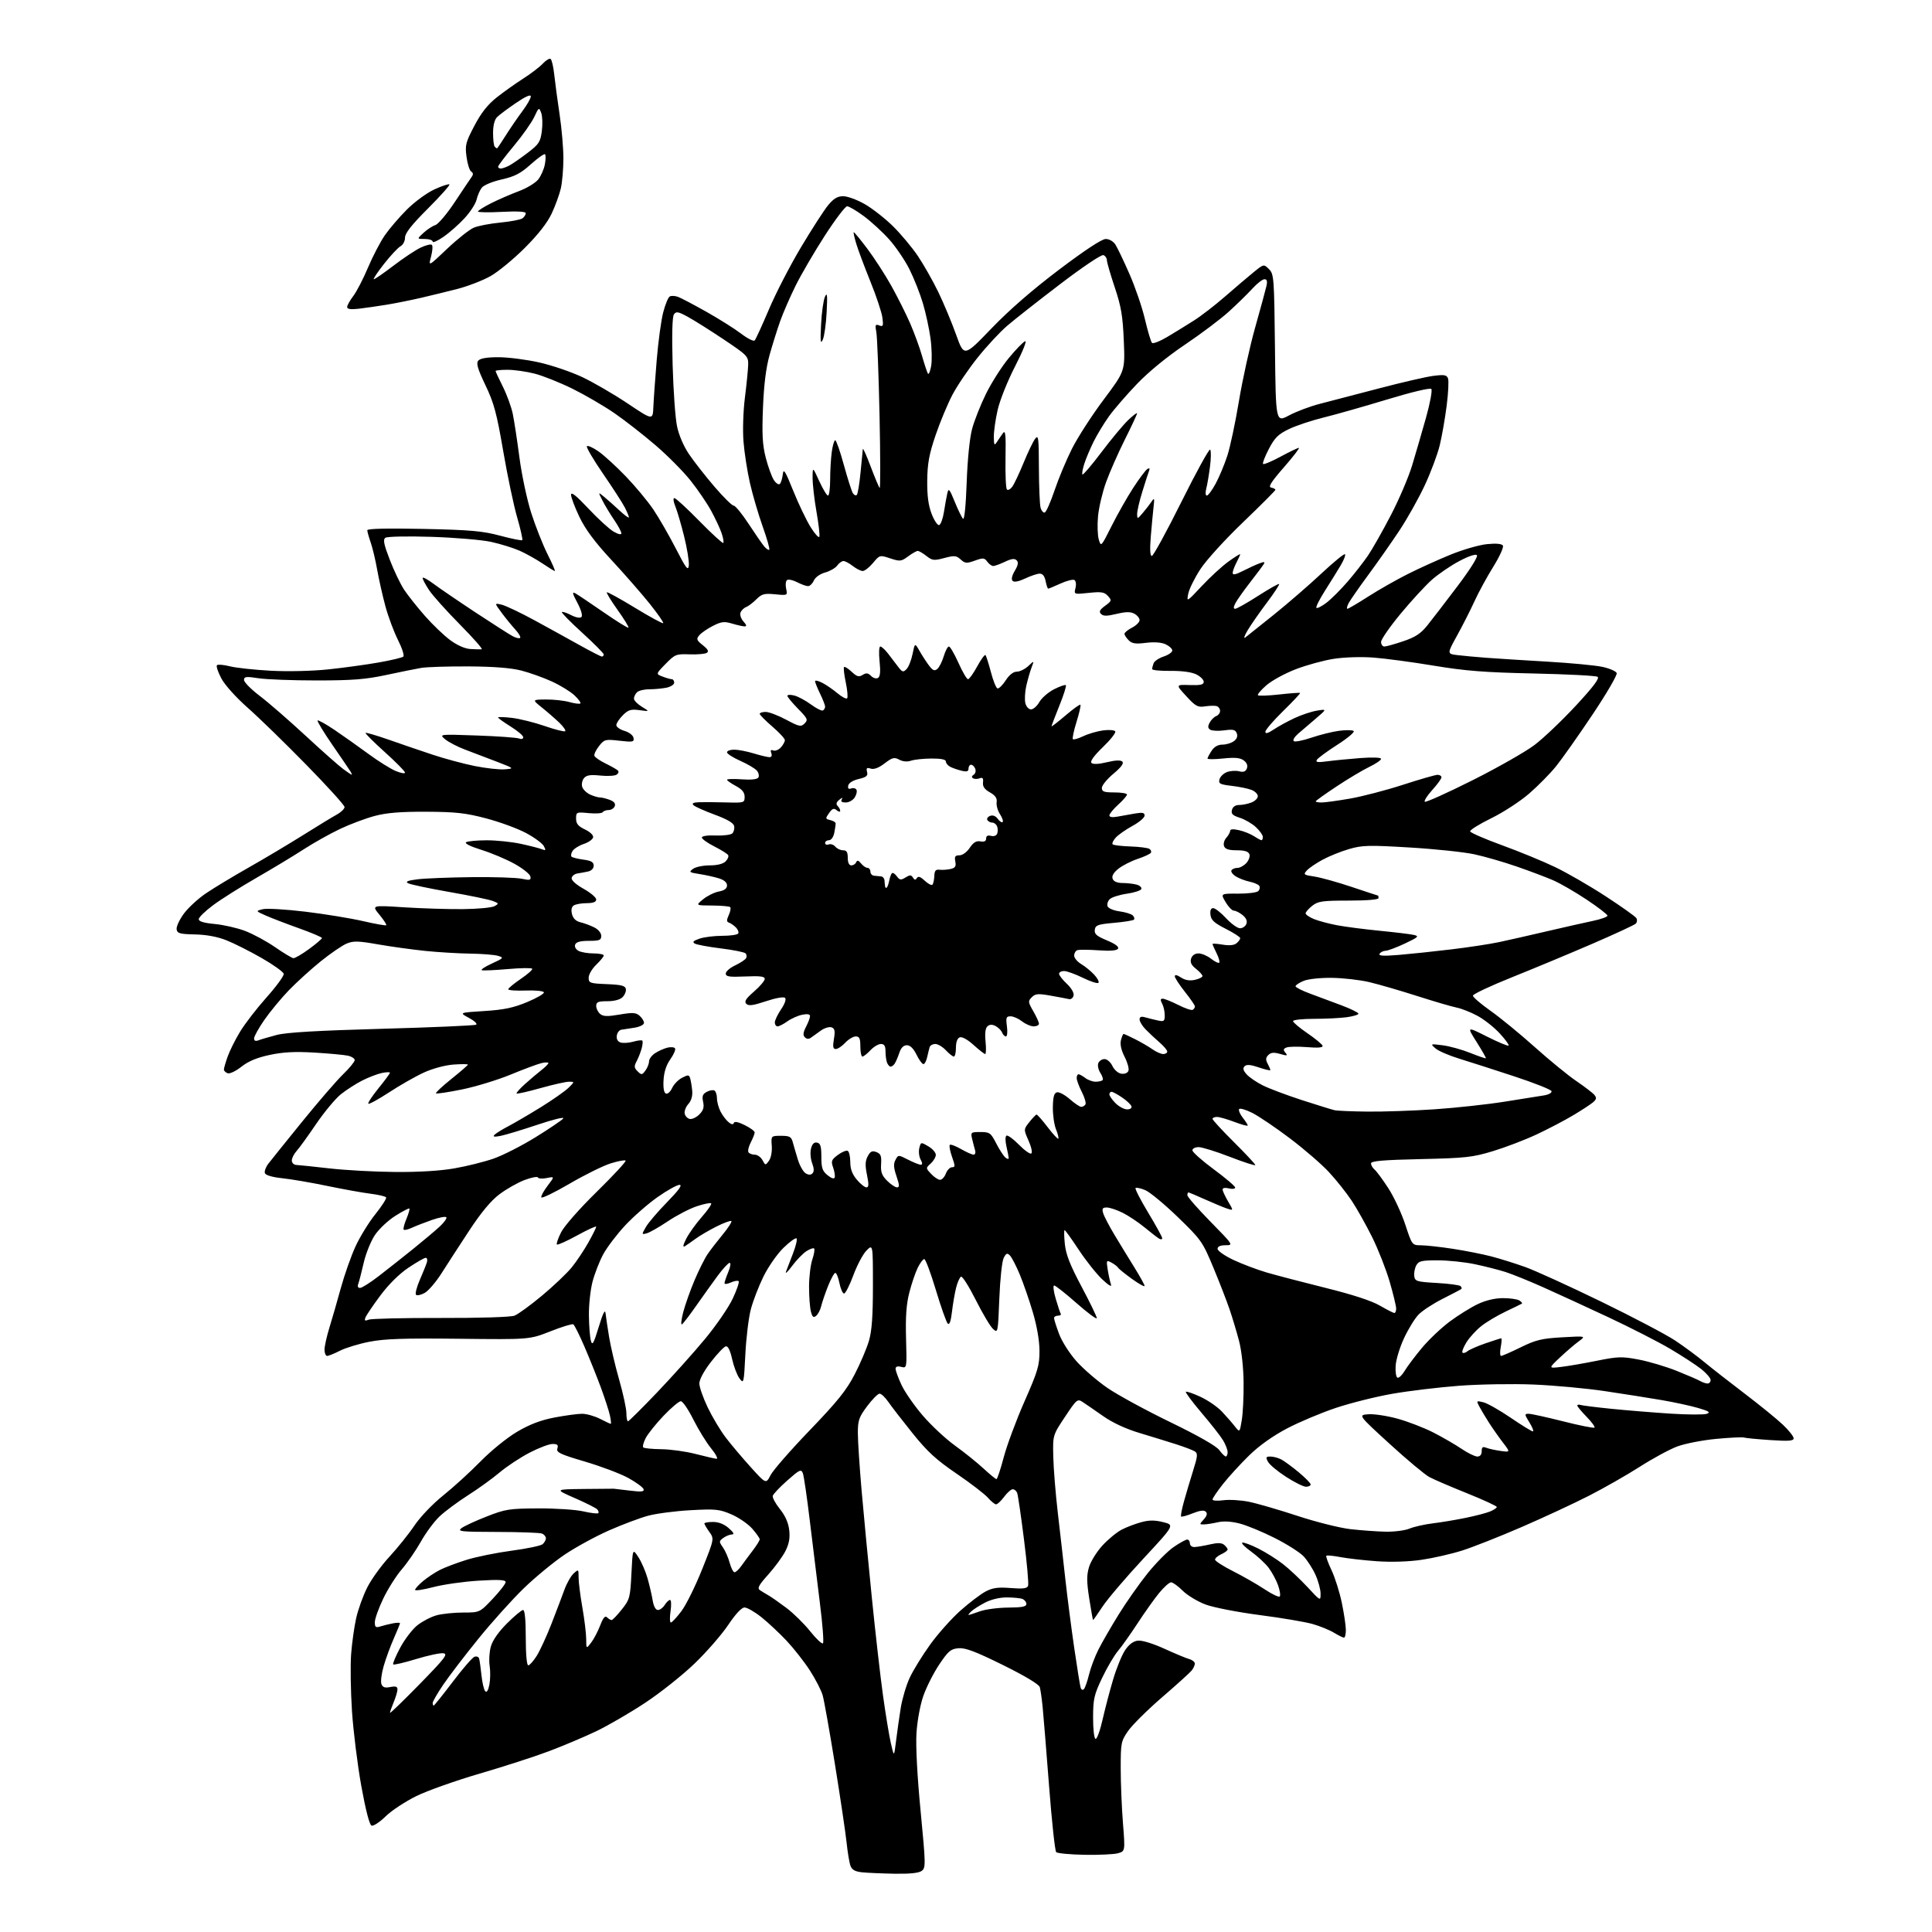 <?xml version="1.0" encoding="UTF-8" standalone="no"?>
<svg 
  version="1.1" 
  xmlns="http://www.w3.org/2000/svg" 
  xmlns:xlink="http://www.w3.org/1999/xlink" 
  xmlns:svg="http://www.w3.org/2000/svg"
  xmlns:rdf="http://www.w3.org/1999/02/22-rdf-syntax-ns#"
  xmlns:cc="http://creativecommons.org/ns#"
  xmlns:dc="http://purl.org/dc/elements/1.1/"
  viewBox="0 0 768 768"
  width="768"
  height="768"
>
<style>svg {background-color: white; }</style>"
<path stroke="none" fill="black" fill-rule="evenodd" d="M355.56,744.83C350.58,744.74 344.79,744.49 342.70,744.27C339.92,743.98 338.68,743.29 338.08,741.69C337.63,740.48 336.94,736.35 336.54,732.50C336.14,728.65 334.06,714.70 331.93,701.50C329.80,688.30 327.59,675.88 327.02,673.89C326.45,671.91 324.16,667.47 321.94,664.03C319.71,660.58 315.55,655.28 312.70,652.24C309.84,649.20 305.32,644.97 302.66,642.85C300.00,640.73 296.99,639.00 295.97,639.00C294.80,639.00 292.42,641.54 289.46,645.96C286.89,649.79 280.89,656.68 276.12,661.27C271.36,665.86 262.52,672.89 256.48,676.88C250.44,680.87 241.68,685.96 237.00,688.20C232.32,690.43 223.88,694.00 218.23,696.13C212.58,698.26 200.21,702.26 190.73,705.02C181.25,707.79 169.90,711.81 165.50,713.97C161.10,716.13 155.59,719.77 153.26,722.06C150.92,724.35 148.42,725.99 147.69,725.71C146.87,725.40 145.35,719.50 143.62,709.95C142.11,701.56 140.44,688.12 139.91,680.10C139.39,672.07 139.24,661.90 139.58,657.50C139.91,653.10 140.82,646.69 141.58,643.25C142.35,639.81 144.32,634.32 145.98,631.05C147.63,627.77 151.61,622.26 154.82,618.80C158.03,615.33 162.50,609.77 164.74,606.43C167.09,602.95 171.95,597.86 176.16,594.48C180.20,591.25 186.88,585.16 191.00,580.95C195.26,576.61 201.57,571.50 205.59,569.13C210.59,566.19 214.95,564.53 220.42,563.48C224.69,562.67 229.62,562.00 231.38,562.00C233.14,562.00 236.34,562.90 238.50,564.00C240.66,565.10 242.59,566.00 242.79,566.00C242.99,566.00 242.85,564.54 242.47,562.75C242.09,560.96 240.45,555.90 238.83,551.50C237.20,547.10 234.26,539.77 232.29,535.22C230.33,530.67 228.35,526.72 227.90,526.44C227.46,526.17 223.36,527.42 218.80,529.22C210.50,532.50 210.50,532.50 182.50,532.18C160.62,531.93 152.83,532.19 146.84,533.37C142.62,534.19 137.35,535.80 135.13,536.94C132.90,538.07 130.61,539.00 130.04,539.00C129.47,539.00 129.00,537.88 129.00,536.52C129.00,535.16 129.88,531.22 130.94,527.77C132.01,524.32 134.06,517.23 135.49,512.00C136.93,506.77 139.54,499.36 141.30,495.51C143.06,491.67 146.63,485.87 149.23,482.63C151.83,479.39 153.74,476.39 153.49,475.98C153.23,475.57 150.43,474.91 147.26,474.52C144.09,474.12 136.32,472.72 130.00,471.41C123.67,470.09 115.65,468.72 112.16,468.36C108.32,467.96 105.62,467.18 105.31,466.37C105.03,465.64 105.63,463.95 106.65,462.62C107.67,461.29 113.74,453.74 120.14,445.85C126.54,437.96 133.86,429.49 136.39,427.04C138.93,424.59 141.00,422.05 141.00,421.41C141.00,420.76 139.76,419.97 138.25,419.64C136.74,419.32 130.78,418.77 125.00,418.42C117.26,417.96 112.58,418.20 107.20,419.35C102.10,420.44 98.70,421.86 95.93,424.06C93.71,425.81 91.31,426.95 90.48,426.63C89.67,426.32 89.00,425.66 89.00,425.16C89.00,424.66 89.67,422.35 90.49,420.02C91.32,417.69 93.55,413.20 95.47,410.06C97.38,406.91 102.12,400.78 106.00,396.43C109.88,392.08 112.93,387.89 112.78,387.11C112.63,386.33 108.68,383.51 104.01,380.83C99.34,378.15 93.04,374.98 90.01,373.78C86.43,372.36 82.05,371.54 77.50,371.45C71.45,371.32 70.46,371.04 70.21,369.40C70.05,368.35 71.35,365.56 73.08,363.20C74.82,360.84 78.77,357.20 81.87,355.11C84.97,353.01 92.67,348.36 99.00,344.77C105.33,341.18 115.06,335.37 120.64,331.87C126.22,328.37 132.18,324.73 133.89,323.80C135.60,322.86 136.98,321.51 136.96,320.80C136.95,320.08 130.08,312.51 121.71,303.97C113.35,295.42 102.88,285.23 98.45,281.33C93.80,277.22 89.38,272.30 87.98,269.67C86.65,267.16 85.87,264.80 86.24,264.42C86.62,264.05 88.95,264.25 91.43,264.88C93.91,265.50 101.24,266.29 107.72,266.63C114.49,266.99 124.17,266.76 130.50,266.09C136.55,265.46 145.55,264.22 150.50,263.35C155.45,262.48 159.87,261.43 160.33,261.01C160.78,260.59 159.82,257.60 158.19,254.37C156.57,251.14 154.32,245.12 153.21,241.00C152.09,236.88 150.62,230.35 149.94,226.50C149.26,222.65 148.10,217.76 147.35,215.62C146.61,213.49 146.00,211.31 146.00,210.77C146.00,210.14 154.02,209.95 168.25,210.25C187.10,210.65 191.77,211.07 198.83,212.95C203.41,214.18 207.36,214.97 207.61,214.72C207.86,214.47 206.95,210.40 205.58,205.67C204.21,200.95 201.71,189.08 200.03,179.29C197.44,164.20 196.37,160.23 192.97,153.12C189.88,146.64 189.23,144.43 190.11,143.37C190.87,142.45 193.52,142.00 198.13,142.00C201.92,142.00 209.16,142.92 214.22,144.05C219.27,145.17 227.03,147.81 231.46,149.90C235.88,151.99 244.00,156.71 249.50,160.39C259.50,167.08 259.50,167.08 259.72,161.79C259.84,158.88 260.44,150.49 261.05,143.15C261.66,135.80 262.82,127.27 263.63,124.18C264.43,121.09 265.59,118.25 266.21,117.87C266.83,117.49 268.35,117.56 269.58,118.03C270.82,118.50 275.94,121.20 280.94,124.02C285.95,126.85 292.12,130.73 294.64,132.66C297.17,134.59 299.58,135.79 300.00,135.33C300.43,134.87 302.98,129.31 305.67,122.96C308.36,116.61 314.09,105.52 318.39,98.31C322.70,91.09 327.55,83.57 329.18,81.59C331.40,78.90 332.91,78.00 335.20,78.00C336.88,78.00 340.73,79.41 343.75,81.14C346.77,82.87 351.80,86.81 354.94,89.89C358.07,92.98 362.53,98.31 364.85,101.74C367.17,105.18 370.83,111.64 372.99,116.09C375.14,120.55 378.33,128.18 380.07,133.04C383.23,141.88 383.23,141.88 394.05,130.63C401.16,123.23 410.40,115.20 421.00,107.19C431.27,99.43 438.00,95.00 439.54,95.00C440.95,95.00 442.56,95.94 443.41,97.25C444.20,98.49 446.72,103.75 448.99,108.94C451.27,114.13 454.04,122.23 455.14,126.94C456.25,131.65 457.51,135.86 457.93,136.30C458.36,136.74 461.13,135.65 464.10,133.88C467.07,132.11 471.84,129.18 474.69,127.36C477.54,125.55 483.12,121.23 487.08,117.78C491.04,114.33 496.10,110.02 498.33,108.21C502.37,104.93 502.37,104.93 504.44,106.99C506.41,108.96 506.51,110.30 506.82,138.50C507.14,167.95 507.14,167.95 512.43,165.12C515.34,163.57 520.83,161.51 524.61,160.54C528.40,159.58 538.92,156.83 548.00,154.44C557.08,152.05 566.85,149.79 569.73,149.42C574.10,148.86 575.07,149.02 575.61,150.42C575.96,151.34 575.72,156.23 575.07,161.30C574.42,166.36 573.19,173.43 572.32,177.00C571.46,180.57 568.78,187.73 566.37,192.90C563.96,198.07 559.42,206.17 556.28,210.90C553.15,215.63 547.59,223.55 543.94,228.50C540.29,233.45 536.77,238.51 536.12,239.75C535.46,240.99 535.24,242.00 535.61,242.00C535.99,242.00 539.72,239.81 543.90,237.13C548.08,234.45 555.14,230.44 559.58,228.21C564.02,225.97 571.67,222.51 576.58,220.50C581.49,218.49 588.03,216.60 591.11,216.30C594.78,215.94 596.97,216.14 597.43,216.88C597.81,217.51 596.10,221.28 593.61,225.27C591.13,229.26 587.76,235.44 586.13,239.01C584.50,242.58 581.37,248.74 579.18,252.70C575.20,259.91 575.20,259.91 579.35,260.42C581.63,260.70 586.88,261.18 591.00,261.49C595.12,261.80 606.00,262.48 615.17,263.02C624.33,263.55 634.15,264.48 636.98,265.09C639.82,265.70 642.37,266.81 642.66,267.56C642.95,268.32 638.58,275.81 632.94,284.22C627.31,292.62 620.82,301.82 618.52,304.65C616.23,307.49 611.47,312.32 607.94,315.39C604.42,318.47 597.64,322.89 592.85,325.24C588.07,327.58 584.27,329.94 584.41,330.49C584.54,331.03 590.27,333.52 597.14,336.02C604.00,338.52 613.49,342.42 618.22,344.70C622.95,346.97 631.98,352.18 638.28,356.29C644.58,360.40 650.07,364.30 650.48,364.97C650.89,365.63 650.78,366.62 650.24,367.16C649.70,367.70 641.89,371.32 632.88,375.21C623.87,379.10 609.52,385.08 601.00,388.49C592.48,391.91 585.50,395.19 585.50,395.79C585.50,396.38 588.65,399.09 592.50,401.81C596.35,404.52 604.28,411.02 610.11,416.24C615.95,421.47 623.39,427.55 626.65,429.76C629.91,431.98 633.12,434.44 633.79,435.24C634.75,436.40 634.64,437.00 633.25,438.19C632.29,439.01 628.71,441.35 625.30,443.38C621.90,445.41 615.37,448.83 610.80,450.97C606.23,453.11 598.44,456.09 593.49,457.59C585.35,460.06 582.64,460.35 564.75,460.76C549.66,461.10 545.00,461.51 545.00,462.48C545.00,463.18 545.64,464.28 546.42,464.93C547.20,465.58 549.65,468.90 551.86,472.30C554.08,475.71 557.11,482.21 558.61,486.75C561.32,495.00 561.32,495.00 564.91,495.02C566.88,495.03 572.55,495.66 577.50,496.42C582.45,497.17 589.34,498.54 592.81,499.44C596.28,500.34 602.35,502.25 606.31,503.66C610.26,505.08 623.87,511.28 636.55,517.45C649.22,523.61 662.50,530.60 666.05,532.98C669.60,535.36 674.75,539.17 677.50,541.45C680.25,543.73 687.45,549.36 693.50,553.96C699.55,558.56 706.41,564.14 708.75,566.37C711.09,568.59 713.00,571.01 713.00,571.74C713.00,572.80 711.08,572.94 703.75,572.45C698.66,572.12 693.93,571.66 693.23,571.44C692.54,571.23 687.54,571.47 682.12,571.99C676.70,572.50 669.77,573.86 666.72,575.00C663.67,576.14 656.97,579.77 651.84,583.06C646.70,586.34 637.62,591.53 631.66,594.57C625.70,597.62 613.65,603.22 604.90,607.01C596.14,610.81 585.48,615.02 581.21,616.37C576.95,617.72 569.68,619.38 565.08,620.05C559.95,620.80 553.09,621.02 547.40,620.62C542.28,620.26 535.75,619.52 532.89,618.98C530.02,618.43 527.48,618.19 527.24,618.43C526.99,618.67 527.92,621.26 529.31,624.19C530.69,627.11 532.53,632.97 533.41,637.21C534.28,641.45 535.00,646.28 535.00,647.96C535.00,649.63 534.66,651.00 534.25,651.00C533.84,650.99 532.06,650.11 530.29,649.04C528.53,647.96 524.70,646.40 521.79,645.57C518.88,644.74 509.40,643.13 500.73,642.01C491.99,640.87 482.41,639.01 479.23,637.82C476.08,636.64 471.99,634.18 470.15,632.34C468.31,630.50 466.22,629.00 465.52,629.00C464.82,629.00 462.68,630.91 460.76,633.25C458.85,635.59 455.00,641.00 452.21,645.28C449.42,649.55 445.91,654.50 444.41,656.28C442.91,658.05 440.07,662.88 438.11,667.00C434.92,673.70 434.53,675.38 434.52,682.73C434.51,687.39 434.93,691.08 435.50,691.23C436.05,691.38 437.32,687.90 438.31,683.50C439.31,679.10 441.21,671.87 442.54,667.44C443.86,663.00 445.99,657.83 447.26,655.94C448.79,653.66 450.50,652.39 452.34,652.18C453.96,651.99 458.28,653.31 462.80,655.37C467.04,657.30 471.51,659.17 472.75,659.51C473.99,659.85 474.99,660.67 474.97,661.32C474.95,661.97 474.39,663.19 473.72,664.04C473.05,664.89 467.76,669.68 461.96,674.68C456.16,679.69 450.09,685.71 448.46,688.05C445.63,692.13 445.50,692.81 445.50,702.91C445.50,708.74 445.90,718.54 446.39,724.70C447.28,735.89 447.28,735.89 444.39,736.70C442.80,737.14 436.82,737.41 431.11,737.31C425.40,737.21 420.33,736.73 419.85,736.25C419.37,735.77 418.09,723.93 417.02,709.94C415.94,695.95 414.79,681.80 414.46,678.50C414.13,675.20 413.62,671.68 413.34,670.68C413.02,669.55 407.53,666.25 398.70,661.88C387.80,656.50 383.76,654.97 381.04,655.20C377.94,655.46 376.98,656.27 373.37,661.65C371.10,665.04 368.26,670.66 367.04,674.15C365.77,677.80 364.61,684.12 364.31,689.00C363.99,694.20 364.63,706.22 365.96,719.97C368.01,741.34 368.03,742.50 366.37,743.72C365.20,744.57 361.58,744.94 355.56,744.83zM356.20,692.00C356.64,688.42 357.48,682.54 358.06,678.91C358.65,675.29 360.24,669.91 361.61,666.96C362.98,664.00 366.63,658.08 369.72,653.79C372.80,649.50 378.24,643.40 381.79,640.24C385.35,637.08 389.86,633.66 391.82,632.63C394.62,631.16 396.75,630.87 401.76,631.27C406.63,631.66 408.27,631.45 408.68,630.40C408.97,629.64 408.24,621.34 407.05,611.96C405.87,602.57 404.65,594.24 404.34,593.45C404.04,592.65 403.24,592.00 402.58,592.00C401.92,592.00 400.38,593.35 399.16,595.00C397.94,596.65 396.50,598.00 395.96,598.00C395.43,598.00 393.98,596.83 392.74,595.40C391.51,593.96 385.91,589.66 380.29,585.83C372.09,580.24 368.63,577.05 362.71,569.68C358.65,564.63 354.33,559.04 353.10,557.25C351.87,555.46 350.32,554.00 349.65,554.00C348.98,554.00 346.76,556.24 344.71,558.97C341.43,563.38 341.00,564.61 341.01,569.72C341.02,572.90 341.69,583.15 342.50,592.50C343.32,601.85 345.14,620.98 346.56,635.00C347.97,649.02 349.97,666.58 351.01,674.00C352.04,681.42 353.45,689.98 354.14,693.00C355.40,698.50 355.40,698.50 356.20,692.00zM166.77,669.51C176.83,659.23 178.18,657.48 176.27,657.20C175.04,657.01 170.16,658.05 165.42,659.50C160.67,660.94 156.57,661.91 156.30,661.63C156.03,661.36 157.27,658.39 159.07,655.02C160.86,651.66 163.94,647.63 165.91,646.07C167.89,644.51 171.30,642.73 173.50,642.12C175.70,641.51 180.47,641.01 184.10,641.01C190.71,641.00 190.71,641.00 195.85,635.56C198.68,632.57 201.00,629.57 201.00,628.91C201.00,627.99 198.36,627.85 190.25,628.34C184.34,628.70 176.24,629.85 172.25,630.90C168.26,631.94 165.00,632.44 165.00,631.99C165.00,631.54 166.41,629.99 168.13,628.54C169.86,627.09 172.89,625.08 174.88,624.06C176.87,623.05 181.65,621.25 185.50,620.05C189.35,618.85 197.41,617.22 203.42,616.42C209.42,615.62 214.93,614.47 215.67,613.86C216.40,613.25 217.00,612.18 217.00,611.48C217.00,610.79 216.29,609.94 215.42,609.61C214.55,609.27 206.56,608.99 197.67,608.97C183.22,608.94 181.71,608.78 183.44,607.47C184.51,606.66 189.01,604.57 193.44,602.84C200.91,599.91 202.42,599.67 214.00,599.61C220.88,599.58 228.93,600.11 231.90,600.80C234.86,601.48 237.53,601.80 237.83,601.50C238.12,601.21 237.91,600.51 237.35,599.95C236.80,599.40 232.78,597.38 228.42,595.48C220.50,592.02 220.50,592.02 232.00,591.89C238.32,591.82 243.72,591.77 244.00,591.79C244.28,591.80 247.14,592.14 250.38,592.54C255.03,593.11 256.16,592.99 255.82,591.95C255.57,591.22 252.87,589.24 249.81,587.55C246.74,585.85 239.00,582.92 232.61,581.03C222.62,578.09 221.07,577.35 221.56,575.80C222.01,574.39 221.59,574.00 219.64,574.00C218.27,574.00 214.12,575.58 210.43,577.50C206.74,579.43 201.42,582.95 198.61,585.32C195.80,587.70 190.12,591.80 186.00,594.42C181.88,597.05 176.78,600.84 174.68,602.85C172.57,604.86 169.24,609.36 167.28,612.86C165.31,616.36 161.90,621.30 159.70,623.85C157.50,626.39 154.19,631.62 152.35,635.46C150.51,639.30 149.00,643.52 149.00,644.84C149.00,646.87 149.35,647.12 151.25,646.52C152.49,646.13 154.74,645.58 156.25,645.29C157.76,645.01 159.00,644.99 159.00,645.26C159.00,645.53 157.90,648.24 156.56,651.27C155.21,654.31 153.40,659.25 152.53,662.25C151.66,665.24 151.25,668.48 151.62,669.44C152.12,670.76 153.00,671.05 155.14,670.62C157.27,670.20 158.00,670.43 158.00,671.56C158.00,672.39 157.32,674.68 156.50,676.65C155.68,678.63 155.01,680.53 155.02,680.87C155.03,681.22 160.32,676.11 166.77,669.51zM172.40,678.00C172.62,678.00 176.01,673.77 179.93,668.60C183.85,663.42 187.74,658.93 188.57,658.61C189.40,658.29 190.25,658.59 190.45,659.27C190.66,659.95 191.08,662.94 191.39,665.92C191.70,668.91 192.38,671.78 192.90,672.30C193.51,672.91 194.11,671.92 194.55,669.58C194.93,667.56 194.97,664.22 194.64,662.16C194.31,660.11 194.52,656.68 195.11,654.56C195.79,652.09 198.12,648.75 201.52,645.34C204.46,642.41 207.35,640.00 207.93,640.00C208.62,640.00 209.00,643.88 209.00,651.00C209.00,657.57 209.40,662.00 209.99,662.00C210.53,662.00 212.04,660.31 213.34,658.25C214.64,656.19 217.28,650.45 219.21,645.50C221.14,640.55 223.47,634.42 224.39,631.87C225.32,629.33 226.96,626.45 228.04,625.47C229.95,623.73 230.00,623.77 230.00,627.10C230.00,628.97 230.68,634.33 231.50,639.00C232.32,643.67 233.01,649.30 233.02,651.50C233.04,655.50 233.04,655.50 234.97,653.00C236.04,651.62 237.65,648.55 238.57,646.17C239.76,643.05 240.54,642.14 241.32,642.92C241.91,643.51 242.72,644.00 243.12,644.00C243.51,644.00 245.33,642.11 247.17,639.79C250.33,635.80 250.53,635.07 251.00,625.54C251.50,615.50 251.50,615.50 253.77,619.00C255.02,620.92 256.67,624.75 257.44,627.50C258.21,630.25 259.12,634.19 259.46,636.25C259.85,638.57 260.64,640.00 261.54,640.00C262.33,640.00 263.55,639.10 264.23,638.00C264.92,636.90 265.87,636.00 266.35,636.00C266.83,636.00 266.92,638.02 266.55,640.50C266.18,642.98 266.24,644.99 266.69,644.97C267.13,644.95 269.02,642.92 270.88,640.45C272.74,637.98 276.44,630.51 279.10,623.84C283.94,611.73 283.94,611.73 281.97,608.96C280.89,607.44 280.00,605.92 280.00,605.60C280.00,605.27 281.55,605.00 283.44,605.00C285.68,605.00 287.87,605.86 289.69,607.47C291.65,609.19 292.03,609.95 290.94,609.97C290.08,609.99 288.55,610.61 287.53,611.35C285.78,612.63 285.77,612.84 287.37,615.10C288.29,616.42 289.51,619.19 290.06,621.25C290.62,623.31 291.49,625.00 291.99,625.00C292.49,625.00 293.72,623.86 294.70,622.47C295.69,621.07 297.74,618.31 299.25,616.33C300.76,614.35 302.00,612.35 302.00,611.90C302.00,611.44 300.65,609.54 299.01,607.66C297.36,605.79 293.65,603.23 290.76,601.99C285.99,599.94 284.48,599.78 274.50,600.33C268.45,600.66 260.84,601.66 257.58,602.54C254.33,603.42 247.36,606.05 242.08,608.37C236.81,610.69 228.90,615.01 224.50,617.96C220.10,620.92 212.75,626.97 208.16,631.42C203.58,635.86 195.45,644.90 190.11,651.50C184.76,658.10 178.50,666.29 176.19,669.70C173.89,673.10 172.00,676.36 172.00,676.95C172.00,677.53 172.18,678.00 172.40,678.00zM430.90,671.42C431.35,670.91 432.26,668.31 432.91,665.63C433.56,662.95 435.25,658.47 436.67,655.67C438.09,652.87 441.71,646.59 444.73,641.72C447.74,636.85 452.90,629.51 456.20,625.41C459.49,621.32 464.14,616.62 466.53,614.98C468.91,613.34 471.34,612.00 471.93,612.00C472.52,612.00 473.00,612.67 473.00,613.50C473.00,614.33 473.79,614.99 474.75,614.98C475.71,614.96 478.46,614.50 480.86,613.95C484.01,613.22 485.61,613.26 486.61,614.09C487.38,614.73 488.00,615.57 488.00,615.96C488.00,616.36 486.88,617.19 485.50,617.82C484.12,618.44 483.00,619.41 483.00,619.97C483.00,620.52 486.21,622.59 490.14,624.57C494.07,626.55 499.70,629.77 502.66,631.74C505.61,633.70 508.33,635.00 508.71,634.63C509.08,634.25 508.79,632.27 508.07,630.22C507.35,628.18 505.68,625.06 504.37,623.31C503.06,621.55 499.93,618.64 497.42,616.83C494.90,615.03 493.30,613.40 493.84,613.22C494.39,613.04 497.24,614.09 500.17,615.56C503.10,617.03 507.52,619.81 510.00,621.74C512.48,623.66 516.85,627.77 519.73,630.87C524.95,636.50 524.95,636.50 524.95,633.50C524.96,631.85 524.04,628.48 522.92,626.00C521.80,623.52 519.67,620.22 518.19,618.65C516.71,617.09 511.54,613.81 506.71,611.37C501.87,608.93 495.60,606.34 492.76,605.62C489.42,604.76 486.36,604.59 484.05,605.13C482.10,605.58 479.64,605.96 478.60,605.98C476.75,606.00 476.74,605.94 478.52,603.98C479.78,602.59 480.03,601.63 479.32,600.92C478.62,600.22 476.98,600.43 474.11,601.57C471.80,602.50 469.73,603.07 469.51,602.84C469.28,602.61 469.77,599.97 470.61,596.96C471.44,593.96 473.08,588.43 474.26,584.68C476.11,578.82 476.20,577.74 474.95,576.95C474.15,576.44 470.80,575.17 467.50,574.11C464.20,573.06 457.66,571.04 452.97,569.63C447.56,568.01 442.27,565.56 438.54,562.94C435.30,560.67 431.65,558.16 430.43,557.36C428.30,555.96 428.03,556.18 423.36,563.20C418.50,570.50 418.50,570.50 418.69,579.00C418.79,583.67 419.61,593.80 420.51,601.50C421.41,609.20 422.77,621.12 423.52,628.00C424.28,634.88 425.85,647.02 427.01,655.00C428.17,662.98 429.33,670.14 429.59,670.92C429.87,671.75 430.41,671.96 430.90,671.42zM327.14,653.23C327.53,652.83 326.99,645.75 325.95,637.50C324.91,629.25 323.12,614.62 321.97,605.00C320.82,595.38 319.55,586.65 319.14,585.61C318.47,583.91 317.83,584.21 312.95,588.53C309.95,591.17 307.36,593.93 307.18,594.64C307.01,595.36 308.30,597.73 310.05,599.91C312.17,602.55 313.40,605.34 313.73,608.26C314.09,611.45 313.66,613.74 312.19,616.63C311.07,618.81 308.02,622.98 305.41,625.89C301.60,630.13 300.94,631.36 302.08,632.12C302.86,632.64 304.40,633.58 305.50,634.20C306.60,634.82 309.80,637.06 312.62,639.18C315.43,641.30 319.69,645.49 322.09,648.50C324.48,651.50 326.76,653.63 327.14,653.23zM434.52,644.00C434.41,644.00 433.73,640.18 433.00,635.51C431.94,628.71 431.93,626.19 432.91,622.91C433.59,620.65 436.00,616.79 438.27,614.32C440.55,611.85 444.01,609.02 445.96,608.02C447.91,607.02 451.40,605.70 453.71,605.08C456.83,604.24 459.06,604.24 462.41,605.08C466.92,606.22 466.92,606.22 454.42,619.68C447.55,627.08 440.30,635.58 438.32,638.57C436.34,641.56 434.63,644.00 434.52,644.00zM385.04,641.98C385.29,641.98 387.30,641.32 389.50,640.53C391.70,639.74 396.76,639.07 400.75,639.04C406.26,639.01 408.00,638.67 408.00,637.61C408.00,636.84 407.29,635.94 406.42,635.61C405.55,635.27 402.73,635.00 400.15,635.00C397.33,635.00 393.89,635.83 391.49,637.10C389.29,638.25 386.84,639.82 386.04,640.60C385.23,641.37 384.78,641.99 385.04,641.98zM550.78,608.87C554.24,608.94 558.53,608.39 560.31,607.64C562.10,606.90 566.25,605.96 569.53,605.56C572.81,605.16 578.65,604.19 582.50,603.40C586.35,602.62 590.74,601.48 592.25,600.87C593.76,600.26 595.00,599.44 595.00,599.05C595.00,598.67 589.71,596.23 583.25,593.63C576.79,591.04 570.02,588.13 568.20,587.16C566.39,586.19 559.28,580.25 552.39,573.95C539.87,562.50 539.87,562.50 543.95,562.19C546.19,562.02 551.41,562.81 555.55,563.95C559.69,565.09 566.10,567.56 569.79,569.45C573.48,571.34 578.52,574.26 581.00,575.94C583.48,577.62 586.29,578.99 587.25,579.00C588.36,579.00 589.00,578.23 589.00,576.89C589.00,575.28 589.41,574.95 590.75,575.49C591.71,575.88 594.28,576.45 596.46,576.76C600.42,577.32 600.42,577.32 597.42,573.41C595.77,571.26 593.28,567.70 591.87,565.50C590.47,563.30 588.75,560.43 588.05,559.11C586.83,556.81 586.89,556.75 589.64,557.42C591.21,557.80 596.10,560.56 600.50,563.56C604.90,566.56 608.87,569.01 609.33,569.00C609.79,569.00 609.19,567.42 608.00,565.50C605.98,562.23 605.96,562.00 607.67,562.00C608.68,562.00 614.86,563.36 621.40,565.01C627.95,566.67 633.55,567.79 633.84,567.49C634.13,567.20 632.71,565.27 630.69,563.19C628.66,561.11 627.00,559.11 627.00,558.74C627.00,558.37 627.56,558.25 628.25,558.48C628.94,558.72 634.45,559.41 640.50,560.02C646.55,560.63 657.12,561.49 664.00,561.94C670.88,562.38 677.39,562.41 678.49,562.01C680.06,561.43 679.33,560.95 674.97,559.68C671.95,558.80 665.43,557.39 660.49,556.55C655.54,555.70 645.42,554.11 638.00,553.00C630.58,551.89 617.75,550.71 609.50,550.37C601.25,550.04 587.94,550.26 579.93,550.87C571.92,551.48 560.06,552.90 553.59,554.03C547.12,555.15 537.02,557.67 531.16,559.62C525.30,561.57 516.52,565.26 511.65,567.81C505.99,570.79 500.57,574.64 496.59,578.52C493.17,581.86 488.49,586.97 486.18,589.89C483.88,592.80 482.00,595.58 482.00,596.07C482.00,596.56 483.94,596.70 486.31,596.37C488.68,596.05 493.30,596.33 496.56,597.00C499.83,597.67 508.48,600.19 515.79,602.59C523.10,605.00 532.55,607.37 536.79,607.86C541.03,608.34 547.33,608.80 550.78,608.87zM519.16,591.00C518.14,591.00 514.57,589.23 511.23,587.07C507.88,584.91 504.65,582.21 504.04,581.07C503.08,579.28 503.22,579.00 505.03,579.00C506.19,579.00 508.11,579.52 509.32,580.15C510.52,580.78 513.64,583.07 516.25,585.24C518.86,587.41 521.00,589.59 521.00,590.09C521.00,590.59 520.17,591.00 519.16,591.00zM306.31,586.40C307.30,584.45 314.31,576.42 321.89,568.55C332.90,557.10 336.48,552.65 339.73,546.36C341.97,542.04 344.52,536.06 345.40,533.07C346.58,529.06 347.00,523.31 347.00,511.09C347.00,494.55 347.00,494.55 344.46,497.09C343.06,498.49 340.70,502.93 339.21,506.97C337.72,511.00 336.05,514.26 335.50,514.20C334.95,514.15 334.14,512.28 333.69,510.05C333.25,507.82 332.51,506.00 332.06,506.00C331.60,506.00 330.30,508.36 329.15,511.25C328.01,514.14 326.79,517.72 326.44,519.21C326.09,520.70 325.19,522.43 324.44,523.05C323.36,523.94 322.93,523.59 322.34,521.34C321.94,519.78 321.61,515.35 321.61,511.50C321.61,507.65 322.20,502.78 322.91,500.68C323.62,498.58 323.94,496.61 323.63,496.30C323.32,495.98 321.91,496.48 320.51,497.40C319.11,498.32 316.55,500.97 314.83,503.29C313.11,505.60 312.04,506.60 312.45,505.50C312.86,504.40 314.12,501.13 315.24,498.23C316.37,495.33 316.99,492.66 316.63,492.29C316.26,491.93 313.92,493.62 311.42,496.06C308.91,498.51 305.35,503.63 303.46,507.50C301.57,511.35 299.32,517.20 298.46,520.50C297.59,523.80 296.61,531.84 296.29,538.37C295.71,549.89 295.64,550.18 293.97,547.96C293.02,546.70 291.70,543.25 291.04,540.28C290.24,536.72 289.38,534.99 288.50,535.19C287.77,535.36 285.11,538.17 282.59,541.42C279.83,544.99 278.00,548.39 278.00,549.95C278.00,551.38 279.51,555.69 281.35,559.53C283.20,563.36 286.42,568.75 288.53,571.50C290.63,574.25 295.08,579.52 298.42,583.21C304.49,589.93 304.49,589.93 306.31,586.40zM396.10,587.98C396.43,587.99 397.73,584.09 398.99,579.32C400.25,574.54 403.97,564.53 407.26,557.07C412.58,544.99 413.23,542.79 413.21,537.00C413.20,532.97 412.20,527.15 410.58,521.69C409.15,516.84 406.81,510.09 405.40,506.69C403.98,503.28 402.23,499.89 401.51,499.13C400.40,497.98 400.00,498.12 399.00,500.00C398.33,501.25 397.56,508.36 397.25,516.14C396.71,529.87 396.68,530.02 394.74,528.27C393.66,527.30 390.56,522.09 387.86,516.71C385.15,511.32 382.52,507.18 382.00,507.50C381.48,507.82 380.62,509.75 380.09,511.79C379.57,513.83 378.82,518.12 378.44,521.33C377.98,525.26 377.42,526.82 376.74,526.14C376.18,525.58 374.06,519.58 372.02,512.81C369.99,506.04 367.91,500.50 367.41,500.50C366.91,500.50 365.73,502.07 364.79,504.00C363.85,505.93 362.35,510.35 361.46,513.84C360.28,518.44 359.93,523.46 360.17,532.05C360.50,543.92 360.50,543.92 358.25,543.35C356.74,542.97 356.00,543.23 356.01,544.14C356.02,544.89 357.08,547.79 358.38,550.58C359.69,553.37 363.50,558.85 366.86,562.76C370.22,566.66 375.98,572.03 379.67,574.68C383.35,577.33 388.42,581.40 390.93,583.73C393.45,586.05 395.77,587.96 396.10,587.98zM284.82,579.89C285.54,579.95 284.58,578.09 282.68,575.75C280.78,573.41 277.60,568.24 275.60,564.25C273.61,560.26 271.37,557.00 270.64,557.00C269.91,557.00 266.82,559.60 263.79,562.78C260.76,565.96 257.56,569.95 256.68,571.65C255.80,573.35 255.36,575.03 255.71,575.37C256.05,575.72 259.30,576.04 262.92,576.08C266.54,576.13 272.65,576.97 276.50,577.97C280.35,578.96 284.09,579.82 284.82,579.89zM487.25,578.97C487.66,578.99 488.00,578.21 488.00,577.25C487.99,576.29 487.17,574.15 486.16,572.50C485.16,570.85 481.32,565.95 477.63,561.62C473.95,557.28 471.14,553.52 471.40,553.26C471.66,553.01 474.26,553.90 477.19,555.25C480.11,556.60 483.94,559.23 485.71,561.10C487.47,562.97 489.79,565.62 490.86,566.99C492.81,569.48 492.81,569.48 493.63,564.49C494.09,561.75 494.41,555.00 494.35,549.50C494.29,543.62 493.54,536.82 492.53,533.00C491.59,529.42 489.90,523.80 488.78,520.50C487.66,517.20 484.75,509.70 482.31,503.84C478.03,493.56 477.52,492.84 468.19,483.80C462.86,478.64 457.02,473.82 455.22,473.08C453.41,472.34 451.69,471.97 451.40,472.27C451.10,472.57 453.36,476.97 456.43,482.06C459.49,487.14 462.00,491.71 462.00,492.21C462.00,492.71 461.44,492.78 460.75,492.37C460.06,491.96 457.48,489.96 455.00,487.92C452.52,485.88 448.61,483.27 446.29,482.11C443.97,480.95 441.13,480.00 439.97,480.00C438.26,480.00 437.99,480.42 438.53,482.25C438.89,483.49 440.95,487.43 443.10,491.00C445.25,494.57 448.80,500.39 451.00,503.93C453.20,507.47 455.00,510.73 455.00,511.18C455.00,511.63 452.75,510.38 450.00,508.41C447.25,506.43 444.75,504.41 444.45,503.91C444.14,503.42 442.95,502.51 441.80,501.89C439.80,500.82 439.74,500.95 440.35,504.80C440.71,507.01 441.29,509.65 441.65,510.66C442.03,511.75 440.57,510.86 438.09,508.50C435.78,506.30 431.59,501.01 428.78,496.75C425.97,492.49 423.46,489.00 423.20,489.00C422.93,489.00 422.98,491.49 423.29,494.53C423.72,498.68 425.36,502.87 429.93,511.45C433.27,517.72 436.00,523.36 436.00,523.98C436.00,524.60 432.40,521.94 427.99,518.06C423.59,514.17 419.56,511.00 419.05,511.00C418.53,511.00 418.81,513.36 419.66,516.25C420.51,519.14 421.41,521.84 421.66,522.25C421.91,522.66 421.42,523.00 420.56,523.00C419.70,523.00 419.00,523.43 419.00,523.96C419.00,524.49 419.90,527.32 421.00,530.26C422.10,533.22 425.18,538.05 427.91,541.11C430.62,544.15 436.14,548.91 440.17,551.69C444.20,554.47 455.44,560.59 465.15,565.30C476.27,570.69 483.48,574.80 484.65,576.40C485.67,577.79 486.84,578.95 487.25,578.97zM249.62,565.00C249.95,565.00 255.18,559.82 261.23,553.48C267.28,547.14 275.85,537.58 280.28,532.23C284.71,526.88 289.66,519.67 291.28,516.20C292.91,512.74 293.96,509.63 293.62,509.29C293.28,508.95 291.88,509.19 290.50,509.82C289.13,510.44 288.00,510.57 288.00,510.10C288.00,509.63 288.68,507.61 289.51,505.62C290.35,503.62 290.59,502.00 290.05,502.00C289.51,502.00 287.33,504.36 285.20,507.25C283.08,510.14 279.23,515.52 276.65,519.20C274.08,522.89 271.57,526.15 271.08,526.45C270.59,526.75 270.83,524.56 271.60,521.58C272.38,518.60 274.42,512.86 276.13,508.83C277.84,504.80 280.17,500.15 281.31,498.50C282.44,496.85 285.14,493.34 287.31,490.71C289.48,488.08 291.02,485.68 290.73,485.39C290.44,485.10 287.79,486.07 284.85,487.54C281.91,489.02 278.15,491.22 276.50,492.43C274.85,493.65 272.90,494.99 272.18,495.43C271.33,495.92 271.57,494.81 272.82,492.35C273.91,490.23 276.70,486.34 279.02,483.71C281.34,481.07 283.00,478.66 282.69,478.35C282.38,478.05 279.81,478.57 276.98,479.51C274.15,480.45 268.98,483.13 265.49,485.47C261.99,487.82 258.20,489.97 257.07,490.27C255.03,490.80 255.03,490.76 256.75,487.75C257.71,486.07 261.52,481.61 265.20,477.85C269.86,473.08 271.36,471.00 270.11,471.00C269.12,471.00 265.21,473.18 261.41,475.85C257.61,478.52 251.80,483.60 248.50,487.14C245.20,490.68 241.28,495.85 239.78,498.62C238.29,501.38 236.38,506.30 235.53,509.53C234.69,512.77 234.04,518.81 234.10,522.96C234.15,527.11 234.51,531.61 234.89,532.97C235.46,535.03 235.98,534.12 238.01,527.47C239.64,522.09 240.52,520.31 240.71,522.00C240.86,523.38 241.50,527.62 242.12,531.44C242.74,535.25 244.54,542.90 246.12,548.43C247.71,553.97 249.00,559.96 249.00,561.75C249.00,563.54 249.28,565.00 249.62,565.00zM678.75,549.97C679.44,549.99 680.00,549.36 680.00,548.58C680.00,547.81 678.31,545.84 676.25,544.21C674.19,542.58 668.61,538.95 663.85,536.14C659.10,533.34 648.07,527.71 639.35,523.62C630.63,519.54 619.00,514.19 613.50,511.73C608.00,509.27 601.25,506.54 598.50,505.65C595.75,504.77 590.21,503.36 586.18,502.52C582.16,501.68 575.54,501.00 571.47,501.00C565.03,501.00 563.93,501.27 562.97,503.05C562.37,504.18 562.02,506.09 562.19,507.30C562.48,509.33 563.18,509.54 571.17,510.00C575.94,510.27 580.18,510.84 580.59,511.25C581.00,511.66 581.15,512.17 580.92,512.38C580.69,512.59 577.35,514.35 573.50,516.29C569.65,518.22 565.29,521.09 563.81,522.65C562.33,524.22 559.76,528.42 558.10,532.00C556.43,535.58 554.94,540.48 554.79,542.89C554.63,545.31 554.96,547.45 555.53,547.65C556.09,547.85 557.37,546.64 558.37,544.95C559.36,543.27 562.43,539.18 565.19,535.87C567.94,532.56 572.97,527.80 576.35,525.29C579.73,522.78 584.75,519.67 587.50,518.37C590.68,516.88 594.32,516.02 597.50,516.03C600.25,516.03 603.16,516.45 603.97,516.96C604.78,517.47 605.23,518.03 604.97,518.21C604.71,518.38 601.80,519.81 598.51,521.37C595.21,522.94 590.85,525.53 588.82,527.15C586.78,528.76 584.14,531.66 582.94,533.59C581.75,535.52 581.04,537.37 581.36,537.70C581.69,538.02 582.57,537.77 583.33,537.14C584.10,536.51 587.33,535.09 590.52,533.99C593.70,532.90 596.52,532.00 596.77,532.00C597.02,532.00 596.93,533.58 596.57,535.50C596.20,537.42 596.27,539.00 596.70,539.00C597.14,539.01 600.65,537.47 604.50,535.58C610.51,532.63 612.84,532.07 621.00,531.60C630.50,531.06 630.50,531.06 627.50,533.26C625.85,534.47 622.48,537.37 620.00,539.71C615.50,543.97 615.50,543.97 620.50,543.38C623.25,543.06 629.68,541.95 634.79,540.92C643.24,539.22 644.75,539.18 651.47,540.46C655.53,541.24 662.32,543.26 666.55,544.96C670.78,546.65 674.98,548.47 675.87,548.99C676.77,549.51 678.06,549.95 678.75,549.97zM146.58,524.59C147.63,524.17 160.51,523.87 175.20,523.91C190.63,523.96 203.00,523.57 204.50,523.00C205.94,522.45 210.87,518.86 215.47,515.02C220.07,511.18 225.39,506.12 227.30,503.77C229.20,501.42 232.16,496.99 233.88,493.92C235.60,490.85 237.00,488.03 237.00,487.64C237.00,487.26 233.60,488.81 229.45,491.09C225.30,493.37 221.67,495.00 221.38,494.71C221.09,494.43 221.85,492.24 223.05,489.85C224.29,487.38 230.43,480.40 237.25,473.72C243.86,467.23 249.01,461.67 248.69,461.36C248.37,461.04 245.68,461.54 242.70,462.48C239.72,463.42 232.38,467.05 226.39,470.55C220.40,474.05 215.35,476.49 215.18,475.98C215.00,475.48 216.12,473.39 217.68,471.36C220.50,467.65 220.50,467.65 217.32,468.29C215.57,468.64 214.00,468.53 213.82,468.06C213.64,467.59 211.25,468.05 208.50,469.09C205.75,470.13 201.25,472.69 198.50,474.77C195.13,477.32 191.22,482.02 186.50,489.21C182.65,495.07 177.70,502.70 175.50,506.17C173.30,509.64 170.29,513.15 168.81,513.96C167.33,514.78 165.78,515.11 165.37,514.70C164.96,514.29 165.65,511.60 166.90,508.73C168.16,505.85 169.42,502.71 169.71,501.75C170.00,500.79 169.78,500.00 169.23,500.00C168.68,500.00 165.59,501.77 162.36,503.93C158.70,506.39 154.51,510.54 151.20,514.98C148.29,518.89 145.62,522.83 145.28,523.72C144.78,525.00 145.06,525.19 146.58,524.59zM554.25,521.94C554.66,521.97 555.00,521.19 555.00,520.21C555.00,519.22 553.85,514.44 552.44,509.59C551.04,504.74 547.91,496.77 545.50,491.88C543.08,487.00 539.41,480.45 537.34,477.33C535.27,474.21 531.21,469.10 528.31,465.97C525.41,462.83 518.42,456.79 512.79,452.54C507.16,448.28 500.42,443.73 497.83,442.41C495.23,441.10 492.86,440.41 492.57,440.89C492.27,441.37 492.92,442.90 494.01,444.29C495.11,445.68 496.00,447.08 496.00,447.40C496.00,447.73 493.64,447.09 490.75,446.00C487.86,444.90 484.71,444.00 483.75,444.00C482.79,444.00 482.00,444.35 482.00,444.77C482.00,445.20 485.82,449.35 490.50,454.00C495.18,458.65 499.00,462.75 499.00,463.12C499.00,463.48 494.48,462.03 488.97,459.89C483.45,457.75 477.82,456.00 476.47,456.00C475.11,456.00 474.00,456.57 474.00,457.27C474.00,457.97 477.82,461.37 482.50,464.83C487.18,468.28 491.00,471.54 491.00,472.07C491.00,472.60 489.88,472.76 488.50,472.41C487.02,472.04 486.00,472.21 486.00,472.83C486.00,473.41 486.98,475.54 488.17,477.56C490.34,481.24 490.34,481.24 487.98,480.49C486.67,480.08 482.73,478.45 479.21,476.87C475.69,475.29 472.63,474.00 472.41,474.00C472.18,474.00 472.00,474.51 472.00,475.13C472.00,475.76 476.13,480.48 481.18,485.63C490.28,494.90 490.34,495.00 487.18,495.00C485.09,495.00 484.00,495.49 484.00,496.43C484.00,497.21 486.82,499.19 490.26,500.82C493.71,502.44 499.67,504.70 503.51,505.83C507.36,506.95 517.90,509.71 526.95,511.96C537.54,514.58 545.20,517.08 548.45,518.96C551.23,520.57 553.84,521.91 554.25,521.94zM143.14,511.97C143.89,511.96 147.25,509.82 150.62,507.22C153.98,504.63 160.06,499.83 164.12,496.56C168.18,493.29 172.94,489.28 174.71,487.65C176.48,486.02 177.71,484.33 177.44,483.90C177.17,483.47 174.60,483.94 171.73,484.94C168.85,485.95 165.26,487.34 163.75,488.05C162.23,488.75 160.76,489.10 160.48,488.82C160.20,488.54 160.68,486.61 161.55,484.55C162.41,482.48 162.95,480.61 162.74,480.41C162.53,480.20 160.01,481.51 157.13,483.33C154.25,485.14 150.58,488.61 148.98,491.03C147.37,493.46 145.38,498.44 144.55,502.10C143.71,505.76 142.75,509.48 142.41,510.38C142.02,511.39 142.30,511.99 143.14,511.97zM344.42,472.00C345.37,472.00 345.42,470.86 344.64,467.04C343.86,463.25 343.93,461.49 344.94,459.62C345.98,457.67 346.69,457.33 348.38,457.97C350.12,458.63 350.45,459.49 350.25,462.75C350.05,465.91 350.54,467.26 352.63,469.36C354.09,470.81 355.86,472.00 356.58,472.00C357.62,472.00 357.57,471.10 356.37,467.57C355.22,464.20 355.12,462.64 355.97,461.07C357.07,459.00 357.07,459.00 361.00,461.00C363.15,462.10 365.40,463.00 366.00,463.00C366.75,463.00 366.73,462.37 365.95,460.91C365.33,459.76 365.11,457.71 365.44,456.37C366.05,453.94 366.08,453.94 369.03,455.68C370.66,456.64 372.00,458.16 372.00,459.06C372.00,459.96 371.09,461.51 369.98,462.51C367.97,464.34 367.97,464.34 370.16,466.67C371.36,467.95 372.96,469.00 373.70,469.00C374.44,469.00 375.48,467.88 376.00,466.50C376.52,465.12 377.62,464.00 378.43,464.00C379.74,464.00 379.74,463.51 378.44,459.84C377.64,457.56 377.24,455.43 377.56,455.11C377.87,454.79 379.88,455.54 382.02,456.77C384.15,457.99 386.40,459.00 387.02,459.00C387.63,459.00 387.90,458.21 387.61,457.25C387.33,456.29 386.80,454.26 386.44,452.75C385.81,450.10 385.93,450.00 389.73,450.00C393.41,450.00 393.85,450.32 396.01,454.51C397.28,457.00 398.93,459.53 399.66,460.14C400.40,460.75 400.99,460.85 400.98,460.37C400.96,459.89 400.56,457.81 400.08,455.74C399.58,453.58 399.58,451.76 400.09,451.44C400.58,451.14 402.79,452.74 405.00,455.00C407.21,457.26 409.44,458.85 409.95,458.53C410.46,458.21 410.00,455.98 408.88,453.46C406.89,448.95 406.89,448.95 409.19,446.03C410.46,444.43 411.75,443.09 412.04,443.06C412.34,443.02 414.32,445.27 416.43,448.03C418.54,450.80 420.46,452.88 420.69,452.64C420.93,452.41 420.51,450.71 419.76,448.86C419.02,447.01 418.46,443.02 418.53,440.00C418.62,435.85 419.03,434.43 420.23,434.20C421.09,434.03 423.37,435.27 425.28,436.95C427.20,438.63 429.24,440.00 429.82,440.00C430.41,440.00 431.15,439.57 431.48,439.03C431.81,438.50 431.16,436.27 430.04,434.07C428.92,431.88 428.00,429.39 428.00,428.54C428.00,427.69 428.34,427.01 428.75,427.03C429.16,427.05 430.37,427.72 431.44,428.53C432.51,429.34 434.35,430.00 435.52,430.00C436.70,430.00 437.94,429.72 438.28,429.39C438.62,429.05 438.23,427.76 437.43,426.53C436.62,425.29 436.24,423.54 436.58,422.64C436.93,421.74 438.04,421.00 439.05,421.00C440.07,421.00 441.48,422.22 442.20,423.75C442.95,425.30 444.49,426.64 445.76,426.82C447.06,427.00 448.25,426.52 448.57,425.67C448.89,424.86 448.20,422.35 447.05,420.10C445.70,417.46 445.18,415.11 445.59,413.50C445.93,412.13 446.41,411.00 446.65,411.00C446.89,411.00 448.97,411.96 451.29,413.13C453.61,414.30 456.69,416.10 458.15,417.13C459.61,418.16 461.53,419.00 462.40,419.00C463.28,419.00 464.00,418.55 464.00,418.01C464.00,417.46 462.56,415.77 460.80,414.26C459.05,412.74 456.57,410.42 455.30,409.10C454.04,407.79 453.00,406.05 453.00,405.24C453.00,404.19 453.65,403.95 455.25,404.41C456.49,404.76 458.74,405.32 460.25,405.65C462.72,406.19 463.00,405.97 463.00,403.56C463.00,402.08 462.53,400.00 461.96,398.93C461.19,397.49 461.25,397.00 462.21,397.00C462.92,397.01 465.70,398.12 468.38,399.48C471.06,400.84 473.65,401.72 474.13,401.42C474.61,401.12 475.00,400.52 475.00,400.07C475.00,399.63 473.20,397.00 471.00,394.24C468.80,391.47 467.00,388.71 467.00,388.08C467.00,387.37 467.92,387.55 469.46,388.57C471.12,389.66 472.90,389.96 474.96,389.51C476.63,389.14 478.00,388.46 478.00,387.99C478.00,387.53 476.84,386.23 475.42,385.12C473.55,383.64 473.02,382.52 473.49,381.04C473.89,379.77 475.00,379.00 476.43,379.00C477.70,379.00 479.94,379.95 481.42,381.11C482.90,382.28 484.35,382.98 484.66,382.68C484.96,382.37 484.49,380.68 483.60,378.91C482.72,377.14 482.00,375.50 482.00,375.26C482.00,375.02 483.82,375.13 486.03,375.51C488.67,375.95 490.58,375.76 491.53,374.97C492.34,374.30 493.00,373.39 493.00,372.94C493.00,372.49 490.41,370.82 487.25,369.22C482.69,366.91 481.43,365.76 481.18,363.65C480.97,361.89 481.34,361.00 482.27,361.00C483.05,361.00 485.34,362.80 487.38,365.00C489.42,367.20 491.91,369.00 492.93,369.00C493.95,369.00 495.09,368.22 495.45,367.26C495.90,366.11 495.38,364.92 493.95,363.76C492.76,362.79 491.20,362.00 490.49,362.00C489.78,362.00 488.29,360.47 487.19,358.60C485.18,355.19 485.18,355.19 492.15,355.24C495.98,355.26 499.59,354.81 500.17,354.23C500.75,353.65 500.94,352.72 500.60,352.16C500.26,351.61 498.52,350.85 496.74,350.48C494.96,350.11 492.47,349.15 491.22,348.36C489.96,347.56 489.20,346.48 489.53,345.96C489.85,345.43 490.92,345.00 491.90,345.00C492.89,345.00 494.49,344.12 495.47,343.04C496.44,341.96 496.98,340.38 496.65,339.54C496.24,338.47 494.70,338.00 491.64,338.00C488.46,338.00 487.04,337.54 486.58,336.36C486.24,335.45 486.64,333.95 487.48,333.03C488.31,332.10 489.00,330.86 489.00,330.28C489.00,329.57 490.20,329.48 492.52,330.01C494.46,330.44 497.14,331.52 498.49,332.40C499.83,333.28 501.17,334.00 501.46,334.00C501.76,334.00 502.00,333.41 502.00,332.69C502.00,331.96 500.76,330.22 499.25,328.81C497.74,327.40 494.86,325.72 492.85,325.08C489.96,324.15 489.32,323.51 489.72,321.96C490.04,320.72 491.09,320.00 492.55,320.00C493.83,320.00 496.02,319.56 497.43,319.02C498.85,318.49 500.00,317.35 500.00,316.50C500.00,315.65 498.85,314.51 497.44,313.98C496.03,313.44 492.49,312.72 489.56,312.38C484.92,311.83 484.32,311.51 484.76,309.80C485.04,308.73 486.37,307.43 487.71,306.92C489.04,306.41 491.23,306.27 492.56,306.60C494.32,307.05 495.17,306.73 495.65,305.46C496.09,304.32 495.65,303.21 494.41,302.28C492.98,301.22 490.92,301.02 486.25,301.51C482.81,301.87 480.00,301.88 480.00,301.54C480.00,301.21 480.73,299.82 481.62,298.46C482.67,296.85 484.16,296.00 485.92,296.00C487.41,296.00 489.45,295.39 490.47,294.64C491.68,293.76 492.09,292.67 491.64,291.51C491.08,290.05 490.19,289.84 486.71,290.32C484.37,290.64 481.86,290.53 481.12,290.08C480.12,289.46 480.06,288.76 480.87,287.24C481.46,286.14 482.63,284.97 483.47,284.65C484.31,284.33 485.00,283.41 485.00,282.61C485.00,281.82 484.44,280.96 483.75,280.72C483.06,280.47 480.98,280.50 479.13,280.78C476.12,281.25 475.31,280.81 471.55,276.72C467.34,272.14 467.34,272.14 472.92,272.32C477.27,272.46 478.50,272.17 478.50,271.01C478.50,270.20 477.15,268.87 475.50,268.06C473.64,267.16 469.75,266.64 465.25,266.69C461.26,266.74 458.00,266.42 458.00,265.97C458.00,265.53 458.26,264.47 458.59,263.63C458.91,262.79 460.71,261.59 462.59,260.97C464.46,260.35 466.00,259.28 466.00,258.58C466.00,257.89 464.80,256.78 463.34,256.11C461.66,255.34 458.78,255.13 455.51,255.54C451.40,256.06 449.99,255.84 448.67,254.52C447.75,253.61 447.00,252.45 447.00,251.95C447.00,251.46 448.35,250.35 450.00,249.50C451.65,248.65 453.00,247.30 453.00,246.51C453.00,245.72 452.06,244.57 450.92,243.96C449.37,243.13 447.54,243.15 443.84,244.04C439.98,244.96 438.57,244.97 437.67,244.05C436.77,243.14 437.16,242.39 439.30,240.81C441.94,238.88 442.00,238.66 440.42,236.91C439.01,235.35 437.81,235.15 432.81,235.68C426.89,236.30 426.89,236.30 427.52,233.76C427.88,232.35 427.69,230.93 427.11,230.57C426.54,230.21 424.05,230.84 421.59,231.96C419.12,233.08 416.92,234.00 416.68,234.00C416.44,234.00 415.98,232.65 415.65,231.00C415.25,229.00 414.46,228.01 413.27,228.03C412.30,228.05 409.70,228.92 407.50,229.97C404.98,231.16 403.14,231.52 402.54,230.92C401.93,230.32 402.24,228.86 403.40,226.90C404.72,224.66 404.92,223.52 404.12,222.72C403.32,221.92 402.05,222.08 399.48,223.31C397.53,224.24 395.43,225.00 394.83,225.00C394.22,225.00 393.15,224.22 392.45,223.27C391.32,221.72 390.78,221.68 387.52,222.86C384.26,224.03 383.64,223.98 381.88,222.40C380.14,220.82 379.38,220.75 375.38,221.82C371.29,222.91 370.61,222.84 368.29,221.02C366.88,219.91 365.32,219.00 364.82,219.00C364.33,219.00 362.60,219.98 360.99,221.17C358.25,223.19 357.76,223.24 353.88,221.96C349.73,220.59 349.70,220.60 347.03,223.79C345.56,225.56 343.71,226.99 342.93,226.98C342.14,226.97 340.38,226.08 339.00,225.00C337.62,223.92 335.96,223.03 335.31,223.02C334.65,223.01 333.53,223.81 332.81,224.81C332.09,225.80 329.93,227.05 328.00,227.58C325.96,228.15 324.09,229.48 323.51,230.78C322.97,232.00 321.94,233.00 321.21,233.00C320.49,233.00 318.56,232.31 316.92,231.46C315.28,230.61 313.48,230.20 312.91,230.55C312.35,230.90 312.16,232.43 312.49,233.95C313.10,236.72 313.10,236.72 308.12,236.24C303.81,235.82 302.82,236.09 300.67,238.23C299.31,239.60 297.47,240.99 296.58,241.33C295.68,241.67 294.69,242.66 294.36,243.51C294.03,244.37 294.56,245.96 295.53,247.04C296.76,248.39 296.91,249.00 296.02,249.00C295.31,249.00 293.07,248.50 291.04,247.89C287.89,246.95 286.75,247.09 283.35,248.82C281.16,249.94 278.73,251.61 277.96,252.55C276.72,254.04 276.89,254.50 279.39,256.49C281.45,258.14 281.87,258.96 280.95,259.53C280.25,259.96 277.16,260.23 274.08,260.11C268.77,259.92 268.30,260.11 264.58,263.92C260.67,267.92 260.67,267.92 263.40,268.96C264.90,269.53 266.55,270.00 267.07,270.00C267.58,270.00 268.00,270.62 268.00,271.38C268.00,272.13 266.59,273.03 264.88,273.38C263.16,273.72 260.10,274.00 258.08,274.00C256.05,274.00 253.86,274.54 253.20,275.20C252.54,275.86 252.00,276.99 252.00,277.71C252.00,278.44 253.41,279.89 255.14,280.94C258.28,282.85 258.28,282.85 254.21,282.30C250.78,281.84 249.76,282.15 247.58,284.33C246.16,285.75 245.00,287.51 245.00,288.25C245.00,288.98 246.46,290.02 248.25,290.54C250.10,291.09 251.64,292.28 251.83,293.31C252.14,294.95 251.61,295.06 246.24,294.45C240.60,293.81 240.22,293.91 238.13,296.56C236.93,298.09 236.09,299.82 236.27,300.42C236.45,301.01 238.46,302.40 240.72,303.50C242.99,304.61 245.20,305.87 245.64,306.31C246.08,306.75 245.82,307.49 245.06,307.97C244.29,308.44 241.37,308.58 238.56,308.29C234.65,307.89 233.13,308.14 232.14,309.33C231.42,310.20 231.11,311.76 231.44,312.80C231.77,313.84 233.18,315.21 234.57,315.85C235.96,316.48 237.72,317.00 238.48,317.00C239.25,317.00 241.02,317.44 242.42,317.97C244.12,318.61 244.77,319.44 244.37,320.47C244.05,321.31 242.96,322.00 241.95,322.00C240.94,322.00 239.88,322.39 239.59,322.86C239.30,323.33 236.80,323.49 234.03,323.23C229.14,322.76 229.00,322.82 229.00,325.39C229.00,327.43 229.80,328.42 232.53,329.72C234.57,330.69 235.95,332.02 235.78,332.86C235.63,333.67 233.96,334.84 232.07,335.48C230.18,336.11 228.17,337.37 227.60,338.27C227.03,339.17 226.86,340.19 227.20,340.54C227.55,340.88 229.67,341.41 231.92,341.72C235.03,342.13 236.00,342.70 236.00,344.11C236.00,345.22 235.10,346.15 233.75,346.44C232.51,346.71 230.61,347.06 229.51,347.22C228.42,347.39 227.40,348.19 227.24,349.01C227.07,349.91 228.95,351.61 231.98,353.31C234.74,354.85 237.00,356.76 237.00,357.56C237.00,358.55 235.84,359.00 233.25,359.02C231.19,359.02 228.88,359.43 228.11,359.91C227.20,360.49 226.95,361.67 227.38,363.38C227.82,365.11 228.93,366.19 230.77,366.63C232.27,366.99 234.74,367.90 236.25,368.67C237.85,369.47 239.00,370.87 239.00,372.03C239.00,373.72 238.31,374.00 234.11,374.00C230.70,374.00 229.04,374.45 228.64,375.48C228.31,376.35 228.87,377.39 229.97,377.98C231.01,378.54 233.70,379.00 235.93,379.00C238.17,379.00 240.00,379.37 240.00,379.81C240.00,380.26 238.65,381.92 237.00,383.50C235.35,385.08 234.00,387.40 234.00,388.64C234.00,390.77 234.47,390.93 241.24,391.21C246.98,391.44 248.54,391.84 248.79,393.13C248.96,394.02 248.37,395.49 247.48,396.38C246.47,397.39 244.18,398.00 241.43,398.00C237.76,398.00 237.00,398.32 237.00,399.88C237.00,400.91 237.71,402.34 238.57,403.06C239.80,404.08 241.48,404.13 246.32,403.30C251.49,402.42 252.79,402.50 254.25,403.78C255.21,404.62 256.00,405.89 256.00,406.61C256.00,407.34 254.35,408.18 252.25,408.52C250.19,408.86 247.82,409.22 247.00,409.33C246.18,409.43 245.36,410.49 245.19,411.67C244.99,413.06 245.53,414.03 246.71,414.41C247.72,414.73 249.96,414.58 251.70,414.09C253.43,413.59 255.07,413.40 255.33,413.67C255.60,413.93 255.46,415.40 255.02,416.94C254.58,418.47 253.68,420.74 253.01,421.98C252.01,423.84 252.09,424.52 253.46,425.87C255.00,427.38 255.23,427.36 256.56,425.56C257.35,424.49 258.00,422.86 258.00,421.92C258.00,420.99 259.08,419.52 260.40,418.66C261.71,417.80 263.91,416.81 265.29,416.46C266.66,416.12 268.03,416.25 268.34,416.75C268.65,417.25 267.81,419.20 266.47,421.08C264.85,423.36 263.95,426.14 263.77,429.39C263.59,432.58 263.93,434.44 264.74,434.72C265.42,434.96 266.52,433.96 267.18,432.50C267.85,431.04 269.62,429.21 271.13,428.43C273.60,427.16 273.92,427.19 274.38,428.76C274.65,429.72 275.01,431.92 275.17,433.67C275.35,435.66 274.79,437.58 273.64,438.84C272.64,439.95 271.98,441.67 272.17,442.66C272.37,443.66 273.28,444.62 274.20,444.80C275.12,444.98 276.83,444.17 278.00,443.00C279.60,441.40 279.97,440.16 279.50,438.00C279.00,435.74 279.31,434.91 280.96,434.02C282.10,433.41 283.48,433.18 284.02,433.51C284.56,433.85 285.00,435.24 285.00,436.61C285.00,437.98 285.65,440.35 286.43,441.87C287.22,443.40 288.65,445.29 289.60,446.07C290.76,447.03 291.45,447.14 291.70,446.39C291.94,445.67 293.43,445.96 296.04,447.25C298.22,448.33 300.00,449.63 300.00,450.15C300.00,450.67 299.31,452.44 298.46,454.08C297.61,455.72 297.19,457.50 297.52,458.03C297.85,458.56 298.98,459.00 300.02,459.00C301.07,459.00 302.45,459.98 303.10,461.18C304.24,463.31 304.29,463.32 305.67,461.43C306.48,460.33 306.96,457.81 306.79,455.50C306.50,451.50 306.50,451.50 310.48,451.50C313.87,451.50 314.55,451.87 315.13,454.00C315.50,455.38 316.41,458.48 317.15,460.91C317.89,463.33 319.28,465.80 320.22,466.38C321.39,467.11 322.27,467.13 322.96,466.44C323.66,465.74 323.62,464.44 322.84,462.38C322.21,460.72 322.00,458.12 322.38,456.61C322.85,454.73 323.61,453.97 324.79,454.21C326.15,454.48 326.50,455.64 326.50,459.86C326.50,464.30 326.91,465.50 328.97,467.17C330.50,468.41 331.58,468.75 331.81,468.07C332.01,467.46 331.73,465.67 331.18,464.10C330.29,461.54 330.50,461.01 333.11,459.07C334.73,457.88 336.48,457.18 337.02,457.51C337.56,457.85 338.00,459.86 338.00,461.98C338.00,464.68 338.78,466.77 340.59,468.92C342.01,470.62 343.73,472.00 344.42,472.00zM157.12,465.88C166.34,465.96 175.01,465.43 180.60,464.45C185.47,463.61 192.49,461.86 196.19,460.57C199.90,459.28 207.40,455.46 212.87,452.08C218.33,448.70 223.30,445.34 223.90,444.62C224.51,443.88 219.97,444.98 213.75,447.07C207.56,449.14 200.93,451.15 199.00,451.53C196.52,452.01 195.80,451.90 196.52,451.14C197.08,450.55 199.55,449.01 202.02,447.72C204.48,446.43 210.32,443.01 215.00,440.12C219.68,437.22 224.61,433.76 225.98,432.43C228.45,430.00 228.45,430.00 226.17,430.00C224.92,430.00 219.81,431.15 214.83,432.55C209.84,433.95 205.58,434.91 205.36,434.69C205.13,434.46 206.65,432.75 208.72,430.89C210.80,429.03 213.74,426.54 215.25,425.36C216.76,424.18 218.00,422.93 218.00,422.59C218.00,422.24 216.76,422.25 215.25,422.60C213.74,422.96 208.24,425.00 203.03,427.15C197.82,429.30 189.10,431.96 183.66,433.07C178.21,434.18 173.55,434.88 173.30,434.63C173.05,434.38 175.81,431.81 179.42,428.91C183.04,426.01 186.00,423.44 186.00,423.20C186.00,422.96 183.41,422.95 180.25,423.18C176.90,423.43 172.00,424.75 168.50,426.35C165.20,427.86 159.00,431.39 154.73,434.19C150.45,436.99 146.71,439.04 146.42,438.75C146.13,438.46 147.94,435.70 150.44,432.62C152.95,429.55 155.00,426.76 155.00,426.43C155.00,426.11 153.54,426.16 151.75,426.54C149.96,426.93 146.47,428.27 144.00,429.52C141.53,430.77 137.72,433.22 135.53,434.96C133.35,436.70 128.91,442.04 125.66,446.81C122.42,451.59 118.91,456.43 117.88,457.56C116.85,458.70 116.00,460.39 116.00,461.31C116.00,462.24 116.79,463.03 117.75,463.08C118.71,463.12 124.67,463.74 131.00,464.46C137.32,465.18 149.08,465.82 157.12,465.88zM543.67,441.88C549.81,441.95 561.74,441.54 570.17,440.97C578.60,440.40 591.12,439.04 598.00,437.95C604.88,436.86 611.99,435.72 613.81,435.43C615.67,435.12 616.96,434.38 616.75,433.75C616.54,433.12 609.87,430.48 601.94,427.87C594.00,425.25 584.17,422.10 580.11,420.85C576.04,419.61 571.77,417.76 570.61,416.74C568.53,414.90 568.56,414.89 573.50,415.52C576.25,415.87 581.18,417.24 584.45,418.55C587.72,419.86 590.52,420.82 590.66,420.68C590.79,420.54 589.14,417.63 586.98,414.22C583.05,408.00 583.05,408.00 591.13,412.07C595.57,414.30 599.43,415.91 599.69,415.64C599.96,415.37 598.36,413.17 596.13,410.76C593.90,408.34 589.92,405.20 587.29,403.79C584.65,402.37 580.92,400.90 579.00,400.52C577.08,400.14 569.98,398.06 563.24,395.90C556.50,393.74 547.95,391.26 544.24,390.39C540.53,389.52 533.87,388.77 529.43,388.71C524.79,388.66 520.00,389.17 518.18,389.93C516.43,390.65 515.00,391.61 515.00,392.05C515.00,392.49 517.59,393.81 520.75,394.97C523.91,396.14 529.54,398.23 533.25,399.63C536.96,401.03 540.00,402.52 540.00,402.95C540.00,403.38 537.91,404.01 535.36,404.36C532.81,404.71 526.96,405.00 522.36,405.00C517.76,405.00 514.00,405.41 514.00,405.91C514.00,406.41 516.56,408.57 519.68,410.70C522.80,412.84 525.53,415.08 525.73,415.68C525.98,416.44 524.08,416.62 519.61,416.26C516.05,415.97 512.37,416.03 511.45,416.38C510.12,416.89 510.02,417.32 510.97,418.47C512.00,419.70 511.69,419.77 508.86,418.96C506.38,418.25 505.22,418.36 504.18,419.39C503.13,420.44 503.06,421.25 503.90,422.82C504.51,423.95 505.00,425.10 505.00,425.37C505.00,425.65 502.94,425.18 500.42,424.32C497.10,423.19 495.54,423.06 494.74,423.86C493.95,424.65 494.18,425.54 495.57,427.08C496.63,428.26 499.52,430.23 502.00,431.47C504.48,432.71 511.45,435.33 517.50,437.30C523.55,439.26 529.40,441.07 530.50,441.32C531.60,441.57 537.53,441.82 543.67,441.88zM448.04,441.00C449.29,441.00 450.00,440.49 449.76,439.75C449.53,439.06 447.85,437.49 446.03,436.25C444.20,435.01 442.32,434.00 441.85,434.00C441.38,434.00 441.00,434.47 441.00,435.05C441.00,435.62 442.10,437.20 443.45,438.55C444.80,439.90 446.87,441.00 448.04,441.00zM354.05,424.00C353.59,424.00 352.94,423.29 352.61,422.42C352.27,421.55 352.00,419.52 352.00,417.92C352.00,415.76 351.52,415.00 350.17,415.00C349.17,415.00 347.29,416.12 346.00,417.50C344.71,418.88 343.28,420.00 342.83,420.00C342.37,420.00 342.00,418.20 342.00,416.00C342.00,412.79 341.64,412.00 340.17,412.00C339.17,412.00 337.29,413.12 336.00,414.50C334.71,415.88 333.02,417.00 332.24,417.00C331.14,417.00 330.98,416.10 331.50,413.00C332.03,409.84 331.84,408.88 330.58,408.39C329.70,408.06 327.80,408.62 326.35,409.64C324.90,410.66 323.12,411.94 322.39,412.48C321.50,413.13 320.68,413.08 319.94,412.34C319.13,411.53 319.25,410.41 320.41,408.16C321.29,406.48 322.00,404.57 322.00,403.92C322.00,403.15 320.96,402.96 318.92,403.37C317.22,403.71 314.56,404.89 313.01,405.99C311.46,407.10 309.70,408.00 309.10,408.00C308.49,408.00 308.00,407.30 308.00,406.45C308.00,405.59 309.12,403.25 310.49,401.23C311.96,399.07 312.61,397.21 312.08,396.68C311.55,396.15 308.45,396.69 304.50,398.00C299.33,399.72 297.56,399.95 296.66,399.03C295.77,398.11 296.49,396.96 299.75,394.14C302.09,392.11 304.00,389.85 304.00,389.13C304.00,388.13 302.16,387.90 296.25,388.16C289.89,388.44 288.50,388.23 288.50,387.01C288.50,386.19 290.15,384.74 292.17,383.79C294.19,382.83 296.16,381.55 296.54,380.94C296.92,380.33 296.84,379.44 296.36,378.97C295.89,378.50 291.48,377.61 286.57,377.01C281.66,376.40 276.99,375.54 276.20,375.09C275.12,374.49 275.58,373.99 278.03,373.14C279.83,372.51 283.90,372.00 287.09,372.00C290.28,372.00 293.14,371.59 293.45,371.08C293.76,370.57 293.35,369.49 292.53,368.67C291.71,367.85 290.47,366.99 289.78,366.76C288.80,366.43 288.78,365.78 289.69,363.77C290.34,362.36 290.60,360.93 290.27,360.60C289.94,360.27 286.70,359.98 283.08,359.96C276.50,359.93 276.50,359.93 279.50,357.47C281.15,356.12 283.96,354.73 285.75,354.39C287.99,353.97 289.00,353.22 289.00,351.97C289.00,350.80 287.85,349.80 285.75,349.15C283.96,348.59 280.50,347.83 278.06,347.45C273.97,346.81 273.76,346.65 275.50,345.38C276.53,344.62 279.51,344.00 282.12,344.00C285.10,344.00 287.44,343.42 288.44,342.42C289.31,341.55 289.76,340.42 289.44,339.90C289.12,339.38 286.64,337.84 283.93,336.46C281.22,335.09 279.00,333.50 279.00,332.93C279.00,332.32 281.24,331.99 284.53,332.12C287.57,332.24 290.54,331.86 291.12,331.28C291.71,330.69 292.03,329.39 291.84,328.39C291.60,327.15 289.11,325.69 284.10,323.84C280.04,322.34 276.24,320.64 275.66,320.06C274.91,319.31 275.62,318.97 278.05,318.89C279.95,318.83 284.76,318.87 288.75,318.98C295.82,319.17 296.00,319.11 296.00,316.75C296.00,314.99 295.02,313.79 292.50,312.43C290.57,311.39 289.00,310.28 289.00,309.96C289.00,309.64 291.64,309.56 294.87,309.80C298.66,310.07 301.00,309.81 301.46,309.07C301.85,308.43 301.59,307.21 300.88,306.35C300.16,305.49 297.20,303.74 294.29,302.45C291.38,301.16 289.00,299.64 289.00,299.06C289.00,298.47 290.28,298.00 291.84,298.00C293.40,298.00 296.89,298.67 299.59,299.49C302.29,300.31 305.11,300.98 305.86,300.99C306.70,301.00 306.98,300.38 306.60,299.39C306.17,298.27 306.41,297.94 307.39,298.32C308.17,298.62 309.53,298.07 310.41,297.10C311.28,296.14 312.00,294.84 312.00,294.23C312.00,293.61 309.75,291.17 307.00,288.81C304.25,286.44 302.00,284.16 302.00,283.75C302.00,283.34 303.06,283.00 304.36,283.00C305.66,283.00 309.32,284.39 312.49,286.08C317.75,288.89 318.41,289.02 319.84,287.58C321.28,286.15 321.05,285.62 317.21,281.72C314.90,279.36 313.00,277.06 313.00,276.60C313.00,276.15 314.22,276.09 315.72,276.47C317.21,276.84 320.21,278.45 322.37,280.04C324.53,281.63 326.68,282.70 327.15,282.41C327.62,282.12 328.00,281.44 328.00,280.89C328.00,280.35 327.10,278.04 326.00,275.76C324.90,273.49 324.00,271.25 324.00,270.79C324.00,270.33 325.30,270.62 326.88,271.44C328.46,272.26 331.18,274.12 332.92,275.59C334.66,277.05 336.38,277.95 336.74,277.59C337.10,277.23 336.87,274.39 336.21,271.29C335.56,268.18 335.25,265.42 335.52,265.15C335.79,264.88 337.15,265.73 338.55,267.04C340.62,268.99 341.42,269.22 342.91,268.29C344.33,267.40 345.06,267.49 346.27,268.70C347.13,269.56 348.35,269.90 349.03,269.48C349.89,268.95 350.07,266.98 349.64,262.86C349.30,259.56 349.43,257.00 349.94,257.00C350.44,257.00 351.80,258.24 352.97,259.75C354.13,261.26 355.94,263.62 356.98,265.00C358.66,267.22 359.04,267.33 360.35,266.00C361.17,265.18 362.25,262.48 362.75,260.00C363.67,255.50 363.67,255.50 365.58,258.85C366.64,260.69 368.33,263.29 369.35,264.64C370.81,266.56 371.50,266.83 372.60,265.92C373.36,265.28 374.51,263.02 375.15,260.88C375.79,258.75 376.71,257.00 377.20,257.00C377.69,257.00 379.40,259.93 381.00,263.50C382.60,267.07 384.31,270.00 384.80,270.00C385.28,270.00 386.92,267.72 388.44,264.93C389.96,262.15 391.44,260.10 391.73,260.40C392.02,260.69 392.99,263.72 393.89,267.13C394.78,270.55 395.96,273.48 396.50,273.65C397.05,273.83 398.52,272.40 399.76,270.49C401.20,268.26 402.81,267.00 404.19,267.00C405.39,267.00 407.44,265.99 408.75,264.77C411.13,262.53 411.13,262.53 410.04,265.40C409.44,266.97 408.51,270.24 407.96,272.66C407.42,275.08 407.26,278.17 407.60,279.53C407.94,280.91 408.94,282.00 409.86,281.99C410.76,281.99 412.25,280.67 413.17,279.06C414.08,277.44 416.72,275.17 419.01,273.99C421.31,272.82 423.42,272.09 423.70,272.37C423.98,272.65 422.81,276.33 421.10,280.56C419.40,284.79 418.00,288.45 418.00,288.70C418.00,288.95 420.49,287.03 423.52,284.44C426.56,281.84 429.24,279.91 429.48,280.15C429.72,280.39 429.03,283.45 427.94,286.94C426.85,290.44 426.20,293.54 426.49,293.83C426.79,294.12 428.64,293.59 430.62,292.65C432.59,291.70 436.13,290.67 438.47,290.35C440.82,290.03 443.00,290.20 443.33,290.73C443.66,291.25 441.44,294.08 438.41,296.99C434.86,300.42 433.25,302.65 433.87,303.27C434.49,303.89 436.67,303.80 440.00,303.00C443.44,302.17 445.49,302.09 446.16,302.76C446.83,303.43 445.64,305.04 442.58,307.59C440.06,309.70 438.00,312.23 438.00,313.21C438.00,314.69 438.86,315.00 443.00,315.00C445.75,315.00 448.00,315.38 448.00,315.84C448.00,316.30 446.43,318.11 444.50,319.86C442.57,321.62 441.00,323.54 441.00,324.14C441.00,324.83 442.20,325.00 444.25,324.62C446.04,324.28 449.19,323.72 451.25,323.37C454.17,322.88 455.00,323.06 455.00,324.21C455.00,325.02 452.84,326.86 450.19,328.30C447.55,329.74 444.55,331.84 443.53,332.96C442.51,334.09 441.96,335.29 442.30,335.64C442.65,335.98 445.80,336.36 449.32,336.48C452.83,336.60 456.23,337.03 456.87,337.42C457.51,337.82 457.79,338.52 457.50,338.99C457.21,339.46 454.84,340.56 452.24,341.43C449.63,342.30 446.19,344.06 444.58,345.34C442.62,346.91 441.87,348.22 442.30,349.34C442.71,350.42 444.09,351.00 446.22,351.01C448.02,351.02 450.53,351.30 451.79,351.64C453.05,351.98 453.91,352.76 453.71,353.38C453.50,353.99 450.90,354.85 447.93,355.27C444.95,355.70 441.89,356.68 441.12,357.45C440.35,358.22 439.97,359.49 440.28,360.28C440.58,361.07 442.72,361.97 445.03,362.28C447.35,362.59 449.72,363.32 450.30,363.90C450.89,364.49 451.09,365.24 450.75,365.58C450.42,365.92 446.85,366.49 442.82,366.85C436.40,367.42 435.46,367.76 435.20,369.60C434.96,371.28 435.91,372.11 440.02,373.82C443.33,375.20 444.89,376.36 444.43,377.11C443.95,377.89 441.41,378.10 436.61,377.76C432.70,377.49 428.94,377.46 428.25,377.71C427.56,377.96 427.00,378.93 427.00,379.87C427.00,380.80 428.24,382.30 429.75,383.20C431.26,384.09 433.59,385.99 434.92,387.41C436.25,388.83 437.03,390.31 436.64,390.69C436.26,391.07 433.47,390.18 430.45,388.69C427.43,387.21 424.07,386.00 422.98,386.00C421.89,386.00 421.00,386.49 421.00,387.10C421.00,387.70 422.39,389.49 424.08,391.07C425.89,392.77 427.00,394.68 426.77,395.72C426.56,396.70 425.73,397.35 424.94,397.16C424.15,396.97 420.87,396.36 417.66,395.79C412.64,394.90 411.58,394.99 410.16,396.41C408.61,397.96 408.65,398.34 410.75,401.98C411.99,404.14 413.00,406.37 413.00,406.95C413.00,407.53 412.06,408.00 410.91,408.00C409.76,408.00 407.67,407.10 406.27,406.00C404.87,404.90 402.83,404.00 401.73,404.00C399.98,404.00 399.80,404.49 400.27,408.00C400.57,410.20 400.39,412.00 399.87,412.00C399.36,412.00 398.67,411.31 398.35,410.47C398.03,409.63 396.89,408.48 395.82,407.90C394.46,407.18 393.48,407.18 392.58,407.93C391.71,408.65 391.45,410.63 391.77,414.00C392.04,416.75 391.97,419.00 391.63,419.00C391.29,419.00 389.21,417.38 387.01,415.39C384.62,413.23 382.41,412.01 381.51,412.36C380.56,412.72 380.00,414.24 380.00,416.47C380.00,418.41 379.63,420.00 379.17,420.00C378.72,420.00 377.29,418.88 376.00,417.50C374.71,416.12 372.82,415.00 371.79,415.00C370.77,415.00 369.76,415.56 369.55,416.25C369.34,416.94 368.90,418.74 368.56,420.25C368.23,421.76 367.56,423.00 367.06,423.00C366.57,423.00 365.34,421.31 364.33,419.25C363.12,416.78 361.82,415.50 360.50,415.50C359.17,415.50 358.17,416.50 357.50,418.50C356.95,420.15 356.14,422.06 355.69,422.75C355.25,423.44 354.51,424.00 354.05,424.00zM102.75,413.54C103.71,413.16 106.97,412.21 110.00,411.41C113.89,410.39 126.17,409.67 151.88,408.96C171.89,408.41 188.72,407.67 189.28,407.33C189.84,406.98 188.54,405.76 186.40,404.62C182.50,402.53 182.50,402.53 192.50,401.90C200.30,401.41 204.04,400.63 209.50,398.36C213.35,396.76 216.37,395.01 216.21,394.47C216.05,393.93 212.84,393.61 208.96,393.75C205.13,393.89 202.01,393.67 202.03,393.25C202.04,392.84 204.28,390.99 207.01,389.13C209.74,387.28 211.79,385.46 211.55,385.09C211.32,384.71 206.96,384.77 201.86,385.22C196.77,385.67 192.12,385.87 191.55,385.68C190.97,385.48 192.75,384.29 195.50,383.03C200.23,380.86 200.36,380.69 198.00,379.97C196.62,379.54 191.68,379.15 187.00,379.08C182.32,379.02 174.22,378.53 169.00,378.00C163.78,377.46 155.34,376.29 150.24,375.40C142.43,374.02 140.49,373.97 137.81,375.08C136.07,375.80 131.46,378.95 127.57,382.08C123.68,385.21 117.96,390.41 114.84,393.63C111.73,396.86 107.35,402.16 105.09,405.42C102.84,408.67 101.00,411.98 101.00,412.77C101.00,413.74 101.58,413.99 102.75,413.54zM116.62,380.89C117.24,380.95 120.05,379.31 122.86,377.25C125.67,375.19 127.98,373.22 127.98,372.89C127.99,372.55 123.84,370.79 118.75,368.97C113.66,367.15 107.72,364.87 105.55,363.90C101.60,362.14 101.60,362.14 104.45,361.42C106.02,361.03 113.65,361.48 121.40,362.41C129.16,363.35 139.47,365.04 144.32,366.16C149.17,367.28 153.32,368.02 153.54,367.79C153.76,367.57 152.54,365.69 150.83,363.61C147.71,359.83 147.71,359.83 160.61,360.67C167.70,361.12 178.26,361.45 184.08,361.39C189.90,361.33 195.53,360.80 196.58,360.21C198.39,359.20 198.34,359.08 195.84,358.13C194.37,357.57 186.56,355.96 178.48,354.55C170.39,353.13 163.06,351.58 162.19,351.09C161.04,350.44 162.11,350.01 166.05,349.53C169.05,349.16 178.70,348.78 187.50,348.68C196.30,348.58 205.23,348.87 207.34,349.31C210.66,350.01 211.13,349.90 210.84,348.41C210.65,347.47 207.80,345.20 204.50,343.37C201.20,341.54 195.26,339.04 191.29,337.81C186.93,336.45 184.56,335.26 185.29,334.80C185.96,334.38 189.65,334.03 193.50,334.03C197.35,334.03 203.43,334.66 207.00,335.43C210.57,336.20 214.34,337.16 215.37,337.57C216.98,338.20 217.09,338.04 216.17,336.32C215.59,335.23 212.39,332.89 209.06,331.11C205.73,329.34 198.62,326.73 193.25,325.32C185.11,323.17 181.19,322.74 169.50,322.68C159.28,322.64 153.74,323.08 149.00,324.34C145.43,325.28 139.24,327.59 135.25,329.48C131.27,331.36 124.75,335.01 120.75,337.60C116.76,340.19 108.33,345.28 102.00,348.92C95.67,352.56 87.91,357.45 84.75,359.80C81.59,362.14 79.00,364.66 79.00,365.39C79.00,366.28 81.04,366.90 85.32,367.30C88.79,367.62 94.21,368.85 97.35,370.03C100.50,371.21 105.87,374.11 109.29,376.47C112.71,378.84 116.01,380.83 116.62,380.89zM556.10,379.59C560.72,379.20 570.10,378.22 576.94,377.39C583.78,376.57 592.33,375.27 595.94,374.50C599.55,373.73 608.12,371.79 615.00,370.18C621.88,368.58 630.09,366.72 633.25,366.06C636.41,365.40 639.00,364.47 639.00,363.99C639.00,363.52 635.28,360.65 630.74,357.63C626.20,354.61 620.23,351.16 617.49,349.96C614.75,348.76 608.23,346.30 603.00,344.49C597.77,342.67 590.12,340.46 586.00,339.58C581.88,338.70 570.33,337.48 560.35,336.89C544.20,335.92 541.57,335.98 536.35,337.49C533.13,338.42 528.37,340.33 525.77,341.74C523.17,343.14 520.34,345.07 519.48,346.03C518.02,347.64 518.22,347.81 522.54,348.45C525.08,348.84 531.74,350.69 537.33,352.57C542.93,354.45 547.61,355.99 547.75,356.00C547.89,356.00 548.00,356.45 548.00,357.00C548.00,357.61 543.38,358.00 536.13,358.00C525.65,358.00 523.96,358.24 521.63,360.07C520.19,361.21 519.00,362.56 519.00,363.06C519.00,363.56 520.46,364.58 522.25,365.32C524.04,366.06 528.20,367.17 531.50,367.80C534.80,368.42 542.45,369.41 548.50,370.00C554.55,370.59 560.62,371.33 562.00,371.64C564.24,372.15 563.87,372.51 558.50,375.05C555.20,376.61 551.74,377.91 550.81,377.94C549.88,377.97 548.80,378.51 548.41,379.14C547.89,379.98 549.91,380.10 556.10,379.59zM352.53,352.80C352.82,352.51 353.26,351.25 353.50,350.00C353.74,348.75 354.21,347.45 354.55,347.12C354.89,346.78 355.76,347.32 356.49,348.32C357.63,349.88 358.11,349.95 359.94,348.82C361.70,347.72 362.20,347.73 362.91,348.86C363.54,349.87 363.93,349.91 364.48,349.03C365.00,348.19 365.91,348.50 367.60,350.10C368.92,351.33 370.29,352.05 370.64,351.69C371.00,351.33 371.34,349.79 371.40,348.27C371.48,346.11 371.94,345.55 373.50,345.74C374.60,345.87 376.56,345.73 377.86,345.44C379.73,345.02 380.12,344.40 379.75,342.45C379.37,340.48 379.69,340.00 381.39,340.00C382.61,340.00 384.34,338.75 385.49,337.02C386.95,334.85 388.09,334.16 389.74,334.46C391.29,334.74 392.00,334.38 392.00,333.32C392.00,332.28 392.64,331.93 393.94,332.27C395.05,332.57 396.10,332.19 396.40,331.39C396.70,330.63 396.68,329.32 396.36,328.50C396.05,327.68 395.19,327.00 394.45,327.00C393.72,327.00 392.84,326.55 392.50,325.99C392.15,325.44 392.64,324.69 393.58,324.33C394.66,323.92 395.79,324.35 396.63,325.51C397.37,326.53 398.24,327.09 398.57,326.76C398.89,326.44 398.42,325.04 397.51,323.65C396.60,322.26 396.00,320.13 396.18,318.91C396.41,317.30 395.67,316.21 393.50,314.98C391.36,313.77 390.57,312.63 390.76,311.03C390.95,309.33 390.63,308.93 389.42,309.39C388.54,309.73 387.36,309.72 386.80,309.38C386.15,308.98 386.24,308.47 387.04,307.98C387.73,307.55 388.01,306.48 387.68,305.60C387.34,304.72 386.60,304.00 386.03,304.00C385.46,304.00 385.00,304.68 385.00,305.52C385.00,306.67 384.33,306.88 382.25,306.38C380.74,306.02 378.71,305.32 377.75,304.83C376.79,304.33 376.00,303.38 376.00,302.71C376.00,301.90 374.11,301.51 370.25,301.53C367.09,301.55 363.43,301.93 362.13,302.39C360.64,302.90 358.91,302.76 357.47,301.98C355.48,300.92 354.72,301.11 351.64,303.46C349.30,305.25 347.43,305.95 346.13,305.54C344.56,305.04 344.27,305.30 344.67,306.84C345.07,308.39 344.44,308.93 341.34,309.67C339.00,310.22 337.39,311.24 337.18,312.28C336.96,313.44 337.33,313.81 338.33,313.43C339.14,313.12 340.08,313.33 340.43,313.89C340.78,314.46 340.49,315.84 339.79,316.96C339.09,318.08 337.48,319.00 336.20,319.00C334.61,319.00 334.12,318.61 334.63,317.75C335.12,316.94 334.77,316.99 333.65,317.91C332.45,318.88 332.23,319.63 332.96,320.36C333.53,320.93 334.00,321.82 334.00,322.32C334.00,322.83 333.37,322.72 332.59,322.07C331.47,321.15 330.85,321.38 329.57,323.20C328.05,325.37 328.07,325.53 330.04,326.00C331.18,326.27 332.15,326.85 332.18,327.27C332.21,327.70 331.97,329.39 331.65,331.02C331.30,332.76 330.42,334.00 329.52,334.00C328.69,334.00 328.00,334.50 328.00,335.11C328.00,335.72 328.64,335.97 329.43,335.67C330.21,335.37 331.39,335.77 332.05,336.56C332.71,337.35 334.09,338.00 335.12,338.00C336.54,338.00 337.00,338.73 337.00,341.00C337.00,342.92 337.51,344.00 338.42,344.00C339.20,344.00 340.07,343.44 340.35,342.75C340.73,341.84 341.26,341.98 342.30,343.25C343.08,344.21 344.23,345.00 344.86,345.00C345.49,345.00 346.00,345.68 346.00,346.50C346.00,347.32 346.68,348.06 347.50,348.12C348.32,348.19 349.56,348.31 350.25,348.38C350.94,348.44 351.54,349.18 351.60,350.00C351.65,350.82 351.76,351.91 351.85,352.42C351.93,352.92 352.24,353.09 352.53,352.80zM525.37,319.00C526.67,319.00 531.73,318.31 536.62,317.46C541.50,316.61 550.99,314.14 557.71,311.96C564.42,309.78 570.61,308.00 571.46,308.00C572.31,308.00 573.00,308.45 573.00,309.00C573.00,309.55 571.36,311.81 569.36,314.02C567.36,316.24 566.01,318.35 566.37,318.70C566.73,319.06 575.23,315.24 585.26,310.21C595.29,305.18 606.42,298.85 610.00,296.14C613.58,293.43 620.96,286.40 626.42,280.52C633.45,272.93 635.96,269.59 635.05,269.03C634.35,268.60 622.91,268.01 609.64,267.72C590.15,267.30 582.52,266.70 570.00,264.62C561.48,263.20 550.67,261.75 546.00,261.40C541.10,261.03 534.39,261.24 530.16,261.90C526.12,262.53 519.32,264.39 515.06,266.04C510.79,267.68 505.54,270.55 503.40,272.42C501.25,274.28 499.75,276.06 500.06,276.37C500.36,276.69 504.19,276.55 508.56,276.06C512.92,275.57 516.64,275.30 516.80,275.47C516.97,275.64 513.93,278.88 510.05,282.67C506.17,286.47 503.00,290.17 503.00,290.89C503.00,291.79 504.01,291.52 506.25,290.03C508.04,288.83 511.75,286.79 514.50,285.50C517.25,284.20 521.30,282.85 523.50,282.49C527.50,281.84 527.50,281.84 523.03,285.67C520.57,287.78 517.42,290.47 516.03,291.66C514.64,292.86 513.84,294.17 514.26,294.60C514.68,295.02 517.83,294.41 521.26,293.25C524.69,292.09 529.64,290.85 532.25,290.51C534.86,290.16 537.48,290.18 538.08,290.55C538.68,290.92 535.87,293.32 531.71,295.99C527.62,298.61 523.91,301.33 523.48,302.03C522.87,303.02 523.78,303.15 527.60,302.63C530.30,302.27 536.21,301.69 540.75,301.34C545.69,300.97 549.00,301.10 549.00,301.66C549.00,302.18 546.86,303.63 544.25,304.89C541.64,306.15 535.79,309.65 531.25,312.66C526.71,315.67 523.00,318.32 523.00,318.56C523.00,318.80 524.07,319.00 525.37,319.00zM139.81,307.97C139.98,307.99 139.78,307.44 139.37,306.75C138.95,306.06 135.72,301.31 132.19,296.20C128.66,291.08 125.99,286.68 126.25,286.41C126.52,286.15 129.61,287.87 133.12,290.25C136.63,292.63 142.66,296.90 146.52,299.74C150.38,302.58 155.22,305.61 157.27,306.47C159.32,307.33 161.00,307.62 161.00,307.12C161.00,306.62 157.39,302.95 152.97,298.97C148.55,294.99 145.11,291.56 145.32,291.34C145.54,291.13 149.71,292.36 154.61,294.07C159.50,295.79 167.32,298.46 172.00,300.01C176.68,301.57 184.16,303.58 188.63,304.49C193.11,305.39 198.51,305.99 200.63,305.82C204.50,305.50 204.50,305.50 197.50,302.79C193.65,301.31 188.03,299.16 185.00,298.03C181.97,296.90 178.38,295.05 177.00,293.91C174.50,291.84 174.50,291.84 189.54,292.37C197.82,292.66 205.35,293.20 206.29,293.56C207.29,293.94 208.00,293.74 208.00,293.07C208.00,292.43 205.75,290.52 203.00,288.81C200.25,287.10 198.00,285.48 198.00,285.21C198.00,284.94 200.49,285.02 203.52,285.37C206.56,285.73 212.44,287.19 216.58,288.62C220.72,290.05 224.36,290.97 224.68,290.66C224.99,290.34 223.94,288.83 222.35,287.29C220.75,285.76 217.66,283.06 215.47,281.30C211.50,278.11 211.50,278.11 217.00,278.06C220.03,278.03 224.23,278.49 226.34,279.08C228.46,279.67 230.42,279.91 230.71,279.63C230.99,279.34 229.93,277.90 228.36,276.41C226.79,274.93 222.77,272.46 219.44,270.93C216.11,269.40 210.64,267.44 207.29,266.57C203.16,265.51 196.39,264.97 186.31,264.91C178.12,264.87 169.64,265.13 167.46,265.50C165.28,265.87 159.00,267.14 153.50,268.32C145.43,270.06 140.13,270.48 126.00,270.49C116.38,270.49 105.91,270.10 102.75,269.61C97.80,268.85 97.00,268.95 97.00,270.30C97.00,271.17 99.81,274.02 103.25,276.63C106.69,279.24 114.90,286.37 121.50,292.48C128.10,298.59 134.85,304.57 136.50,305.76C138.15,306.96 139.64,307.95 139.81,307.97zM239.25,260.99C239.66,260.99 240.00,260.62 240.00,260.16C240.00,259.70 236.15,255.82 231.45,251.54C226.75,247.26 223.11,243.56 223.36,243.31C223.61,243.06 225.26,243.60 227.02,244.51C228.93,245.50 230.60,245.80 231.13,245.27C231.67,244.73 231.02,242.46 229.53,239.65C227.49,235.82 227.35,235.12 228.76,235.89C229.72,236.42 234.75,239.79 239.95,243.39C245.15,246.99 249.59,249.74 249.82,249.51C250.05,249.28 248.12,246.12 245.52,242.48C242.93,238.84 240.99,235.68 241.22,235.45C241.45,235.22 246.48,237.99 252.40,241.60C258.32,245.21 263.37,247.96 263.63,247.71C263.88,247.45 261.42,243.93 258.17,239.87C254.91,235.82 248.07,228.00 242.97,222.50C236.46,215.49 232.69,210.42 230.35,205.53C228.51,201.69 227.00,197.71 227.00,196.68C227.00,195.37 229.09,197.03 233.89,202.15C237.68,206.19 242.18,210.31 243.89,211.31C245.79,212.41 247.00,212.68 247.00,211.99C247.00,211.37 245.71,208.98 244.14,206.68C242.57,204.38 240.48,200.93 239.50,199.00C237.73,195.50 237.73,195.50 240.11,197.47C241.43,198.55 244.19,201.00 246.25,202.92C248.31,204.84 250.00,206.07 250.00,205.65C250.00,205.24 249.26,203.46 248.36,201.70C247.46,199.94 243.55,193.89 239.68,188.26C235.81,182.63 232.94,177.73 233.30,177.37C233.67,177.00 235.72,177.92 237.87,179.41C240.02,180.90 244.89,185.35 248.71,189.31C252.52,193.26 257.47,199.21 259.71,202.53C261.95,205.85 265.96,212.82 268.64,218.03C272.76,226.06 273.55,227.08 273.82,224.75C273.99,223.25 273.15,218.07 271.96,213.25C270.76,208.44 269.18,203.04 268.44,201.25C267.66,199.36 267.51,198.00 268.09,198.00C268.63,198.00 273.11,202.12 278.05,207.16C282.98,212.19 287.24,216.09 287.51,215.82C287.79,215.55 287.48,213.79 286.84,211.91C286.20,210.04 284.32,206.03 282.67,203.00C281.01,199.97 277.33,194.57 274.48,191.00C271.64,187.43 265.39,181.12 260.59,177.00C255.79,172.88 248.45,167.14 244.27,164.26C240.09,161.38 232.58,157.01 227.59,154.54C222.59,152.08 215.82,149.37 212.54,148.53C209.26,147.69 204.42,147.00 201.79,147.00C199.16,147.00 197.00,147.21 197.00,147.47C197.00,147.73 198.30,150.54 199.90,153.72C201.49,156.90 203.26,161.75 203.83,164.50C204.40,167.25 205.60,175.08 206.49,181.90C207.38,188.73 209.49,198.63 211.17,203.90C212.86,209.18 215.77,216.54 217.63,220.25C219.50,223.96 220.82,227.00 220.56,227.00C220.31,227.00 218.08,225.64 215.61,223.97C213.14,222.31 209.06,220.03 206.54,218.91C204.02,217.80 198.93,216.22 195.23,215.41C191.53,214.60 180.85,213.70 171.50,213.40C162.04,213.10 153.93,213.26 153.21,213.77C152.19,214.48 152.56,216.32 154.94,222.50C156.59,226.80 159.16,232.17 160.64,234.41C162.13,236.66 165.85,241.35 168.92,244.84C171.99,248.33 176.53,252.67 179.00,254.49C181.77,256.53 184.85,257.88 187.00,258.00C188.93,258.11 190.94,258.16 191.48,258.10C192.02,258.05 188.12,253.61 182.82,248.25C177.52,242.89 172.01,236.75 170.59,234.61C169.16,232.47 168.00,230.29 168.00,229.77C168.00,229.25 169.91,230.26 172.25,232.01C174.59,233.76 182.12,238.90 189.00,243.44C195.88,247.97 202.55,252.24 203.84,252.92C205.12,253.60 206.44,253.90 206.76,253.57C207.09,253.25 206.22,251.75 204.83,250.24C203.45,248.73 201.00,245.74 199.41,243.58C196.50,239.66 196.50,239.66 199.50,240.40C201.15,240.81 207.00,243.59 212.50,246.59C218.00,249.59 226.10,254.05 230.50,256.51C234.90,258.96 238.84,260.98 239.25,260.99zM550.31,257.00C551.02,257.00 554.40,256.06 557.82,254.90C562.61,253.29 564.78,251.86 567.36,248.65C569.20,246.37 574.59,239.35 579.35,233.05C584.49,226.23 587.63,221.23 587.09,220.69C586.55,220.15 583.70,221.11 580.05,223.06C576.67,224.85 571.82,228.17 569.26,230.41C566.71,232.66 561.10,238.74 556.81,243.92C552.51,249.10 549.00,254.17 549.00,255.17C549.00,256.18 549.59,257.00 550.31,257.00zM495.04,253.40C495.84,252.79 501.00,248.67 506.50,244.25C512.00,239.82 520.46,232.49 525.29,227.97C530.12,223.45 534.34,220.00 534.65,220.32C534.97,220.64 534.21,222.61 532.97,224.70C531.73,226.79 528.92,231.33 526.72,234.78C524.52,238.23 522.98,241.32 523.30,241.63C523.61,241.94 525.41,241.03 527.30,239.59C529.18,238.15 532.95,234.39 535.67,231.24C538.40,228.08 542.05,223.40 543.80,220.84C545.54,218.28 549.63,211.06 552.89,204.79C556.15,198.53 559.96,189.60 561.36,184.95C562.77,180.30 565.24,171.78 566.87,166.00C568.49,160.22 569.43,155.10 568.97,154.61C568.48,154.10 561.00,155.88 551.31,158.83C542.06,161.63 530.67,164.87 526.00,166.01C521.33,167.16 515.19,169.21 512.36,170.57C508.12,172.61 506.73,173.98 504.39,178.46C502.83,181.44 501.79,184.13 502.09,184.43C502.40,184.73 505.53,183.42 509.07,181.51C512.61,179.60 515.87,178.04 516.32,178.02C516.77,178.01 514.10,181.49 510.38,185.75C505.25,191.64 504.03,193.57 505.31,193.82C506.24,194.00 507.00,194.40 507.00,194.71C507.00,195.01 501.22,200.81 494.15,207.58C486.99,214.44 479.47,222.71 477.17,226.25C474.89,229.74 472.72,234.13 472.35,236.01C471.67,239.39 471.73,239.36 477.72,232.97C481.04,229.41 485.84,225.01 488.38,223.19C490.92,221.37 493.00,220.08 493.00,220.32C493.00,220.57 492.33,222.06 491.51,223.64C490.68,225.21 490.01,227.07 490.01,227.77C490.00,228.67 491.19,228.43 494.03,226.98C496.25,225.85 499.20,224.49 500.59,223.97C502.53,223.23 502.94,223.30 502.36,224.25C501.94,224.94 499.51,228.20 496.94,231.50C494.38,234.80 491.75,238.51 491.11,239.75C490.28,241.32 490.26,242.00 491.02,242.00C491.62,242.00 495.71,239.69 500.10,236.88C504.49,234.06 508.26,231.93 508.48,232.15C508.70,232.36 506.52,235.68 503.64,239.52C500.75,243.36 497.31,248.30 495.99,250.50C494.67,252.70 494.24,254.00 495.04,253.40zM457.87,221.00C458.45,221.00 463.74,211.32 469.64,199.48C475.53,187.64 480.67,178.30 481.06,178.73C481.45,179.15 481.42,182.20 480.99,185.50C480.57,188.80 479.90,192.74 479.50,194.25C479.09,195.82 479.19,197.00 479.73,197.00C480.25,197.00 481.84,194.86 483.25,192.25C484.66,189.64 486.74,184.66 487.88,181.18C489.01,177.71 491.09,167.92 492.50,159.42C493.91,150.93 496.80,137.80 498.93,130.24C501.06,122.68 503.08,115.26 503.42,113.75C503.87,111.76 503.65,111.00 502.64,111.00C501.86,111.00 499.69,112.69 497.82,114.75C495.94,116.81 491.73,120.92 488.48,123.88C485.22,126.84 477.37,132.75 471.03,137.01C463.92,141.79 456.61,147.78 451.96,152.63C447.81,156.96 442.80,162.75 440.83,165.50C438.86,168.25 436.13,172.75 434.76,175.50C433.39,178.25 431.72,182.22 431.04,184.32C430.36,186.42 430.02,188.35 430.29,188.62C430.56,188.89 433.94,184.92 437.80,179.81C441.66,174.69 446.43,168.95 448.41,167.05C450.38,165.16 452.00,163.93 452.00,164.32C452.00,164.71 449.81,169.42 447.13,174.77C444.45,180.12 441.09,187.75 439.66,191.73C438.23,195.70 436.80,201.77 436.48,205.23C436.16,208.68 436.30,212.85 436.79,214.50C437.66,217.45 437.73,217.37 441.85,209.15C444.15,204.56 448.00,197.75 450.42,194.02C452.83,190.29 455.38,186.89 456.07,186.46C456.95,185.91 457.16,186.15 456.75,187.22C456.42,188.07 455.22,191.79 454.08,195.49C452.93,199.19 452.01,203.18 452.03,204.36C452.06,206.41 452.15,206.40 454.28,203.89C455.50,202.46 457.07,200.44 457.77,199.39C458.87,197.75 458.97,198.02 458.56,201.50C458.31,203.70 457.81,208.99 457.46,213.25C457.04,218.37 457.18,221.00 457.87,221.00zM305.81,218.53C306.07,218.26 304.89,214.10 303.17,209.27C301.45,204.45 299.18,196.68 298.11,192.00C297.05,187.32 295.89,179.90 295.55,175.50C295.19,171.02 295.44,163.33 296.12,158.00C296.78,152.78 297.36,146.93 297.41,145.00C297.50,141.66 297.06,141.21 287.79,135.00C282.46,131.43 276.03,127.38 273.51,126.00C269.54,123.83 268.79,123.70 267.89,125.00C267.23,125.97 267.05,133.07 267.38,145.00C267.66,155.18 268.44,166.15 269.12,169.40C269.86,172.99 271.74,177.37 273.92,180.58C275.89,183.48 280.41,189.27 283.98,193.43C287.54,197.59 290.99,201.00 291.65,201.00C292.31,201.00 294.98,204.26 297.59,208.25C300.20,212.24 303.01,216.29 303.83,217.26C304.65,218.22 305.54,218.79 305.81,218.53zM325.71,213.35C325.93,212.71 325.41,208.21 324.55,203.35C323.70,198.48 323.01,192.47 323.02,190.00C323.04,185.50 323.04,185.50 325.66,191.25C327.11,194.41 328.67,197.00 329.14,197.00C329.61,197.00 330.00,194.14 330.00,190.64C330.00,187.14 330.29,182.19 330.64,179.64C330.99,177.09 331.61,175.00 332.01,175.00C332.42,175.00 333.97,179.41 335.44,184.80C336.92,190.19 338.53,195.24 339.01,196.02C339.50,196.80 340.21,197.13 340.59,196.74C340.98,196.36 341.65,192.32 342.08,187.77C342.52,183.22 342.93,179.05 342.99,178.50C343.06,177.95 344.46,181.09 346.11,185.47C347.76,189.85 349.37,193.68 349.68,193.97C350.00,194.26 349.97,181.22 349.63,165.00C349.28,148.78 348.71,133.97 348.36,132.09C347.81,129.11 347.95,128.77 349.50,129.36C351.05,129.96 351.21,129.57 350.76,126.22C350.48,124.13 348.34,117.70 346.01,111.95C343.69,106.20 341.17,99.50 340.43,97.05C339.68,94.60 339.20,92.47 339.35,92.31C339.51,92.16 341.91,95.06 344.70,98.77C347.49,102.47 351.78,109.10 354.25,113.50C356.71,117.90 360.10,124.65 361.78,128.50C363.45,132.35 365.59,138.20 366.53,141.50C367.48,144.80 368.52,147.95 368.85,148.50C369.18,149.05 369.76,147.70 370.15,145.50C370.53,143.30 370.42,138.35 369.89,134.50C369.37,130.65 368.00,124.35 366.85,120.50C365.71,116.65 363.29,110.56 361.48,106.96C359.67,103.37 356.04,98.03 353.40,95.10C350.77,92.18 346.25,88.03 343.35,85.89C340.46,83.75 337.48,82.00 336.74,82.00C336.01,82.00 332.00,87.29 327.83,93.75C323.67,100.21 318.48,109.10 316.30,113.50C314.12,117.90 311.37,124.20 310.19,127.50C309.01,130.80 307.10,136.88 305.95,141.00C304.51,146.13 303.67,152.77 303.30,162.00C302.86,172.71 303.09,176.84 304.41,181.99C305.33,185.55 306.78,189.54 307.63,190.84C308.49,192.15 309.56,192.83 310.02,192.36C310.47,191.89 310.99,190.17 311.17,188.55C311.45,186.07 312.12,187.13 315.32,195.09C317.43,200.32 320.54,206.82 322.24,209.55C323.94,212.27 325.50,213.98 325.71,213.35zM373.34,208.72C373.97,208.51 374.83,206.13 375.25,203.42C375.67,200.71 376.27,197.40 376.58,196.05C377.07,193.91 377.45,194.36 379.52,199.45C380.83,202.66 382.31,205.71 382.81,206.21C383.37,206.77 383.94,201.08 384.27,191.81C384.60,182.65 385.46,174.09 386.42,170.50C387.30,167.20 389.80,160.90 391.97,156.50C394.14,152.10 398.20,145.73 401.00,142.34C403.79,138.95 406.72,135.94 407.51,135.64C408.30,135.33 406.56,139.69 403.55,145.55C400.55,151.36 397.46,159.09 396.58,162.95C395.71,166.77 395.03,171.61 395.06,173.70C395.11,177.01 395.27,177.26 396.31,175.66C396.96,174.65 398.05,173.08 398.71,172.16C399.68,170.83 399.88,172.82 399.71,182.15C399.60,188.56 399.84,194.16 400.26,194.58C400.68,195.01 401.64,194.51 402.40,193.47C403.16,192.43 405.17,188.17 406.88,184.00C408.59,179.82 410.65,175.53 411.46,174.45C412.79,172.70 412.94,173.87 412.98,186.00C413.01,193.43 413.30,200.53 413.64,201.79C413.98,203.05 414.73,203.92 415.31,203.73C415.88,203.54 417.63,199.59 419.19,194.97C420.74,190.34 423.86,182.87 426.12,178.38C428.38,173.88 434.05,165.09 438.73,158.85C447.23,147.50 447.23,147.50 446.73,135.49C446.32,125.57 445.69,121.87 443.12,114.19C441.40,109.07 440.00,104.22 440.00,103.41C440.00,102.60 439.38,101.70 438.62,101.41C437.84,101.11 430.39,106.10 421.37,112.99C412.64,119.64 403.17,127.09 400.33,129.54C397.48,131.98 392.21,137.66 388.61,142.16C385.02,146.65 380.50,153.32 378.58,156.98C376.66,160.64 373.65,167.87 371.89,173.06C369.34,180.57 368.67,184.24 368.59,191.00C368.53,197.06 369.03,200.88 370.35,204.30C371.37,206.94 372.72,208.93 373.34,208.72zM327.08,135.00C326.18,137.01 326.04,135.83 326.39,129.00C326.62,124.33 327.31,119.38 327.92,118.00C328.82,115.99 328.96,117.17 328.61,124.00C328.38,128.68 327.69,133.62 327.08,135.00zM142.75,122.71C139.43,123.09 138.00,122.90 138.00,122.06C138.00,121.40 139.09,119.43 140.43,117.68C141.76,115.93 144.39,110.86 146.26,106.42C148.14,101.97 151.14,96.20 152.94,93.58C154.74,90.97 158.70,86.34 161.75,83.30C164.83,80.22 169.69,76.66 172.71,75.28C175.69,73.91 178.36,73.03 178.65,73.31C178.93,73.60 175.08,77.92 170.08,82.92C163.56,89.44 161.00,92.70 161.00,94.47C161.00,95.82 160.19,97.36 159.21,97.89C158.22,98.42 155.27,101.58 152.64,104.92C150.02,108.27 148.20,111.00 148.61,111.00C149.03,111.00 152.54,108.57 156.43,105.60C160.32,102.62 165.18,99.39 167.24,98.42C169.29,97.44 171.29,96.96 171.69,97.35C172.08,97.74 171.92,99.85 171.34,102.03C170.28,105.99 170.28,105.99 177.74,98.90C181.85,95.00 186.63,91.22 188.37,90.49C190.11,89.76 194.90,88.85 199.02,88.46C203.13,88.06 207.06,87.30 207.75,86.75C208.44,86.20 209.00,85.30 209.00,84.74C209.00,84.09 205.58,83.91 199.50,84.22C194.28,84.50 190.00,84.43 190.00,84.07C190.00,83.71 192.36,82.23 195.25,80.77C198.14,79.32 203.08,77.17 206.23,76.00C209.38,74.83 212.85,72.73 213.95,71.34C215.05,69.94 216.24,67.25 216.59,65.35C216.95,63.46 216.98,61.65 216.66,61.33C216.34,61.01 213.80,62.79 211.02,65.30C206.94,68.96 204.67,70.14 199.40,71.34C195.60,72.21 192.26,73.61 191.47,74.67C190.71,75.68 189.80,77.80 189.44,79.39C189.07,80.98 186.93,84.29 184.66,86.75C182.40,89.21 178.62,92.54 176.27,94.16C173.92,95.77 172.00,96.62 172.00,96.05C172.00,95.47 170.58,95.00 168.85,95.00C165.71,95.00 165.71,95.00 168.32,92.58C169.76,91.25 171.89,89.85 173.05,89.48C174.21,89.11 177.72,84.96 180.83,80.25C183.95,75.54 186.95,71.07 187.50,70.32C188.19,69.37 188.13,68.71 187.32,68.20C186.66,67.80 185.82,65.16 185.45,62.34C184.83,57.69 185.11,56.57 188.58,49.99C191.27,44.86 193.86,41.57 197.44,38.74C200.22,36.54 204.97,33.16 208.00,31.23C211.03,29.30 214.51,26.64 215.75,25.31C216.99,23.98 218.39,23.12 218.86,23.42C219.33,23.71 219.99,26.54 220.33,29.72C220.67,32.90 221.62,40.00 222.45,45.50C223.28,51.00 223.96,58.88 223.96,63.00C223.95,67.12 223.50,72.47 222.94,74.89C222.38,77.30 220.75,81.80 219.30,84.89C217.56,88.59 213.92,93.24 208.59,98.57C204.14,103.01 198.02,108.05 194.99,109.76C191.95,111.47 186.10,113.74 181.99,114.81C177.87,115.87 171.35,117.47 167.50,118.36C163.65,119.26 157.57,120.48 154.00,121.08C150.43,121.67 145.36,122.40 142.75,122.71zM199.07,67.00C199.65,67.00 201.11,66.49 202.32,65.87C203.52,65.26 206.81,62.99 209.62,60.85C214.24,57.34 214.81,56.47 215.39,52.11C215.74,49.44 215.63,46.19 215.14,44.88C214.27,42.57 214.18,42.62 212.37,46.50C211.34,48.70 207.69,53.88 204.25,58.00C200.82,62.12 198.00,65.84 198.00,66.25C198.00,66.66 198.48,67.00 199.07,67.00zM197.56,59.00C197.69,59.00 199.28,56.64 201.10,53.75C202.93,50.86 205.90,46.52 207.71,44.11C209.52,41.69 211.00,39.09 211.00,38.32C211.00,37.42 208.90,38.35 205.11,40.93C201.87,43.13 198.49,45.65 197.61,46.54C196.58,47.56 196.00,49.87 196.00,52.90C196.00,55.52 196.30,57.97 196.67,58.33C197.03,58.70 197.44,59.00 197.56,59.00z" />

</svg>